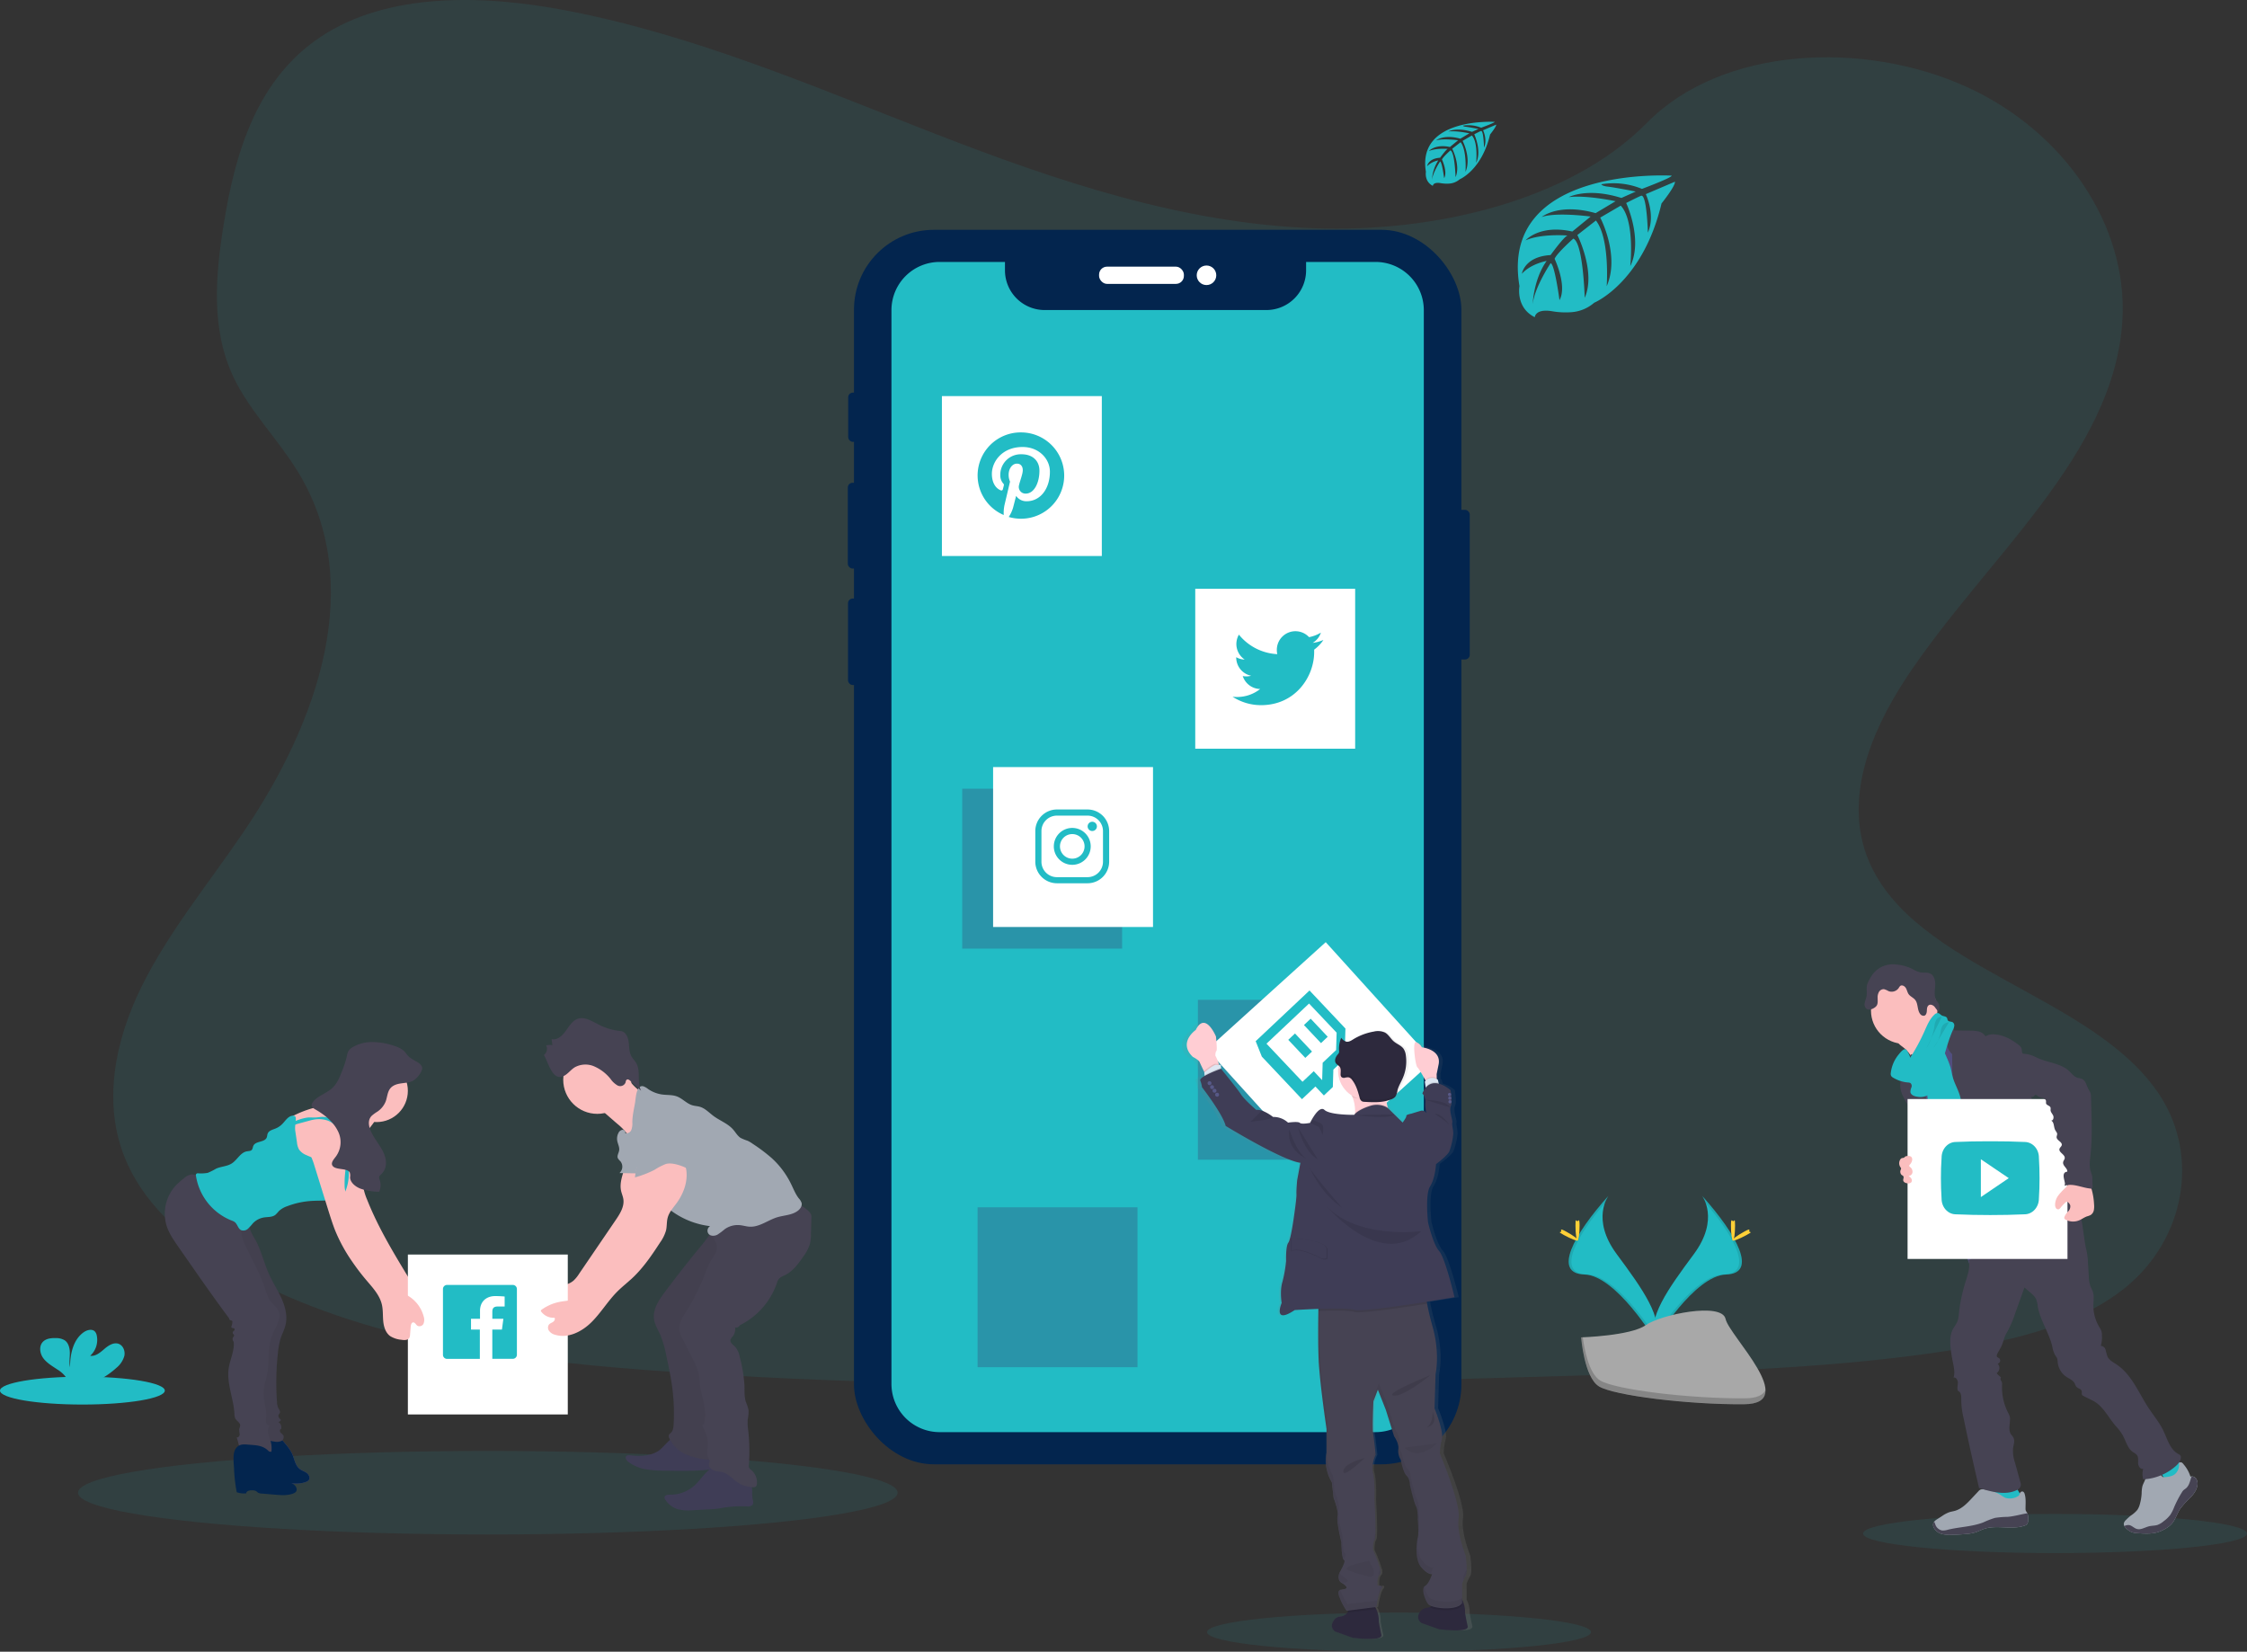 <svg xmlns="http://www.w3.org/2000/svg" xmlns:xlink="http://www.w3.org/1999/xlink" viewBox="0 0 1096.46 805.97"><rect x="0" y="0" width="1096.46" height="805.97" fill="#333333" stroke="none"/><defs><linearGradient id="a" x1="699.37" y1="-43.73" x2="699.37" y2="256.77" gradientTransform="matrix(1, 0, 0, -1, -51.77, 755.98)" gradientUnits="userSpaceOnUse"><stop offset="0" stop-color="gray" stop-opacity="0.25"></stop><stop offset="0.54" stop-color="gray" stop-opacity="0.12"></stop><stop offset="1" stop-color="gray" stop-opacity="0.1"></stop></linearGradient></defs><path d="M641.82,111.4c-64.72-2.25-126.36-23.14-185.22-46S339.44,17.21,276.23,5.1C235.64-2.69,189.17-3.79,156.43,18c-31.5,21-41.68,57.15-47.15,90.72-4.12,25.27-6.54,51.85,4.74,75.5,7.84,16.42,21.74,30.22,31.36,46,33.47,54.72,9.81,122.2-26.45,175.63-17,25.06-36.75,49-49.88,75.66S49.85,538.74,61.34,566c11.38,27,38.51,47.24,67.9,61.5,59.69,28.94,130,37.23,198.61,41.92,151.83,10.39,304.46,5.89,456.69,1.39,56.34-1.67,112.92-3.36,168.34-12.07,30.78-4.84,62.55-12.52,84.89-31,28.37-23.53,35.4-63.38,16.39-92.88-31.88-49.49-120-61.79-142.31-114.9-12.26-29.23.33-61.8,18.16-88.91,38.24-58.17,102.33-109.19,105.7-175.68,2.32-45.66-28.49-91.39-76.13-113C909.65,19.67,840.4,22.52,803.58,60,765.63,98.53,699,113.38,641.82,111.4Z" transform="translate(0 0)" fill="#22bcc5" opacity="0.1" style="isolation:isolate"></path><rect x="708.33" y="248.78" width="8.86" height="73.02" rx="2.29" fill="#03254e"></rect><rect x="413.89" y="191.58" width="4.97" height="24.04" rx="2.29" fill="#03254e"></rect><rect x="413.71" y="235.59" width="5.6" height="41.84" rx="2.29" fill="#03254e"></rect><rect x="413.8" y="292.07" width="5.33" height="42.2" rx="2.29" fill="#03254e"></rect><rect x="416.71" y="112.14" width="296.4" height="602.39" rx="38.99" fill="#03254e"></rect><rect x="536.31" y="130.12" width="41.39" height="8.4" rx="3.87" fill="#fff"></rect><circle cx="588.73" cy="134.33" r="4.77" fill="#fff"></circle><ellipse cx="238.04" cy="728.39" rx="199.97" ry="20.38" fill="#22bcc5" opacity="0.1" style="isolation:isolate"></ellipse><ellipse cx="682.68" cy="796.42" rx="93.68" ry="9.55" fill="#22bcc5" opacity="0.1" style="isolation:isolate"></ellipse><ellipse cx="1002.78" cy="748.3" rx="93.68" ry="9.55" fill="#22bcc5" opacity="0.1" style="isolation:isolate"></ellipse><path d="M671.23,127.82h-33.9v4.09A19.38,19.38,0,0,1,618,151.29H509.77a19.38,19.38,0,0,1-19.38-19.38h0v-4.09H458.55A23.52,23.52,0,0,0,435,151.35h0V675.29a23.52,23.52,0,0,0,23.52,23.54H671.23a23.54,23.54,0,0,0,23.54-23.54V151.36A23.54,23.54,0,0,0,671.23,127.82Z" transform="translate(0 0)" fill="#22bcc5"></path><path d="M815.72,85.71s-84.2-5.08-74.27,53.92c0,0-2,10.43,7.48,15.16,0,0,.15-4.37,8.63-2.89a38.4,38.4,0,0,0,9.15.44,19,19,0,0,0,11.19-4.61h0s23.66-9.78,32.87-48.46c0,0,6.81-8.44,6.54-10.61L803.1,94.73s4.85,10.25,1,18.77c0,0-.46-18.4-3.19-18-.56.08-7.39,3.55-7.39,3.55s8.36,17.85,2,30.83c0,0,2.39-22-4.66-29.54l-10,5.84s9.76,18.44,3.15,33.49c0,0,1.69-23.08-5.25-32.07l-9.06,7.07s9.17,18.17,3.58,30.65c0,0-.74-26.86-5.55-28.89,0,0-7.93,7-9.14,9.86,0,0,6.28,13.2,2.39,20.16,0,0-2.39-17.9-4.35-18,0,0-7.9,11.86-8.72,20,0,0,.34-12.09,6.8-21.12,0,0-7.63,1.31-12.09,6.26,0,0,1.23-8.38,14-9.12,0,0,6.53-9,8.28-9.54,0,0-12.75-1.07-20.48,2.36,0,0,6.8-7.91,22.82-4.31l8.94-7.31s-16.78-2.29-23.9.24c0,0,8.2-7,26.32-1.9l9.74-5.82s-14.31-3.09-22.84-2c0,0,9-4.85,25.69.41l7-3.13s-10.49-2.06-13.56-2.39-3.23-1.17-3.23-1.17a36.36,36.36,0,0,1,19.83,2.26S816,86.64,815.72,85.71Z" transform="translate(0 0)" fill="#22bcc5"></path><path d="M729.36,59.47s-38-2.29-33.56,24.37c0,0-.89,4.71,3.38,6.85,0,0,.07-2,3.9-1.31a17.3,17.3,0,0,0,4.13.2,8.68,8.68,0,0,0,5.06-2.08h0S723,83.08,727.12,65.6c0,0,3.08-3.81,3-4.79l-6.42,2.74s2.19,4.63.46,8.48c0,0-.2-8.31-1.44-8.12-.25,0-3.33,1.61-3.33,1.61s3.77,8.06.92,13.93c0,0,1.08-9.94-2.1-13.35l-4.52,2.64s4.41,8.33,1.42,15.13c0,0,.77-10.43-2.37-14.49l-4.1,3.2s4.15,8.21,1.62,13.85c0,0-.33-12.14-2.5-13.06,0,0-3.59,3.16-4.13,4.46,0,0,2.83,6,1.07,9.11,0,0-1.08-8.09-2-8.13,0,0-3.57,5.36-3.94,9a19.44,19.44,0,0,1,3.07-9.54,10.67,10.67,0,0,0-5.46,2.83s.55-3.79,6.34-4.12c0,0,2.95-4.07,3.74-4.32,0,0-5.76-.48-9.25,1.07,0,0,3.07-3.57,10.31-2l4-3.3s-7.58-1-10.8.11c0,0,3.71-3.16,11.89-.86l4.4-2.63s-6.46-1.39-10.31-.89c0,0,4.06-2.19,11.6.18l3.15-1.41s-4.73-.93-6.12-1.08-1.46-.53-1.46-.53a16.37,16.37,0,0,1,8.89,1S729.47,59.89,729.36,59.47Z" transform="translate(0 0)" fill="#22bcc5"></path><ellipse cx="40.21" cy="678.57" rx="40.21" ry="6.8" fill="#22bcc5"></ellipse><path d="M56.83,667.44a11.61,11.61,0,0,0,3.84-5.78c.49-2.3-.49-5-2.68-5.89-2.46-.95-5.09.76-7.08,2.48s-4.28,3.69-6.89,3.32a10.46,10.46,0,0,0,3.21-9.81,4,4,0,0,0-.9-2c-1.36-1.46-3.84-.83-5.48.32-5.2,3.66-6.65,10.72-6.67,17.08-.53-2.3-.09-4.69-.1-7s-.66-5-2.64-6.22a8,8,0,0,0-4-1c-2.34-.08-4.94.15-6.54,1.86-2,2.12-1.47,5.69.26,8s4.35,3.8,6.76,5.42a14.91,14.91,0,0,1,4.84,4.61,4.26,4.26,0,0,1,.36.82H47.77A40.67,40.67,0,0,0,56.83,667.44Z" transform="translate(0 0)" fill="#22bcc5"></path><path d="M830.57,583.52s8.65,11.32-4,28.4-23.07,31.5-18.85,42.15c0,0,19.08-31.72,34.61-32.17S847.65,602.6,830.57,583.52Z" transform="translate(0 0)" fill="#22bcc5"></path><path d="M830.57,583.52a14.37,14.37,0,0,1,1.77,3.55c15.15,17.8,23.22,34.42,8.65,34.83-13.56.39-29.84,24.65-33.73,30.77a11.46,11.46,0,0,0,.46,1.4s19.08-31.72,34.61-32.17S847.65,602.6,830.57,583.52Z" transform="translate(0 0)" opacity="0.1" style="isolation:isolate"></path><path d="M846.65,598c0,4-.45,7.21-1,7.21s-1-3.23-1-7.21.56-2.1,1.11-2.1S846.65,594,846.65,598Z" transform="translate(0 0)" fill="#ffd037"></path><path d="M852.17,602.7c-3.5,1.9-6.54,3.06-6.81,2.57s2.36-2.42,5.86-4.33,2.11-.51,2.38,0S855.67,600.79,852.17,602.7Z" transform="translate(0 0)" fill="#ffd037"></path><path d="M784.87,583.52s-8.65,11.32,4,28.4,23.07,31.5,18.86,42.15c0,0-19.08-31.72-34.61-32.17S767.79,602.6,784.87,583.52Z" transform="translate(0 0)" fill="#22bcc5"></path><path d="M784.87,583.52a13.87,13.87,0,0,0-1.77,3.55c-15.15,17.8-23.22,34.42-8.66,34.83,13.57.39,29.84,24.65,33.74,30.77a14.31,14.31,0,0,1-.46,1.4s-19.08-31.72-34.61-32.17S767.79,602.6,784.87,583.52Z" transform="translate(0 0)" opacity="0.1" style="isolation:isolate"></path><path d="M768.78,598c0,4,.45,7.21,1,7.21s1-3.23,1-7.21-.56-2.1-1.11-2.1S768.78,594,768.78,598Z" transform="translate(0 0)" fill="#ffd037"></path><path d="M763.23,602.7c3.49,1.9,6.54,3.06,6.8,2.57s-2.35-2.42-5.85-4.33-2.12-.51-2.38,0S759.77,600.79,763.23,602.7Z" transform="translate(0 0)" fill="#ffd037"></path><path d="M771.54,652.59s24.19-.75,31.48-5.94,37.21-11.39,39-3.06,36.35,41.41,9,41.63-63.46-4.26-70.73-8.69S771.54,652.59,771.54,652.59Z" transform="translate(0 0)" fill="#a8a8a8"></path><path d="M851.57,682.32c-27.31.22-63.46-4.26-70.73-8.69-5.55-3.37-7.75-15.48-8.49-21.07h-.81s1.53,19.51,8.81,23.94,43.42,8.91,70.73,8.69c7.88-.07,10.61-2.87,10.46-7C860.44,680.7,857.44,682.27,851.57,682.32Z" transform="translate(0 0)" opacity="0.2" style="isolation:isolate"></path><rect x="584.53" y="487.87" width="78.03" height="78.03" fill="#3a3768" opacity="0.3" style="isolation:isolate"></rect><rect x="469.53" y="384.87" width="78.03" height="78.03" fill="#3a3768" opacity="0.3" style="isolation:isolate"></rect><rect x="477.03" y="589.11" width="78.03" height="78.03" fill="#3a3768" opacity="0.3" style="isolation:isolate"></rect><rect x="459.62" y="193.28" width="78.03" height="78.03" fill="#fff"></rect><rect x="605.14" y="475.83" width="78.03" height="78.03" transform="translate(-178.92 565.28) rotate(-42.14)" fill="#fff"></rect><rect x="583.24" y="287.31" width="78.03" height="78.03" fill="#fff"></rect><rect x="484.6" y="374.31" width="78.03" height="78.03" fill="#fff"></rect><path d="M971.84,732.59c4.54.59,9.25,1,13.6-.46.67-.21,1.44-.67,1.35-1.36a1.61,1.61,0,0,0-.31-.66,42.13,42.13,0,0,1-4.13-7.83.64.64,0,0,0-.25-.35.66.66,0,0,0-.44,0c-2,.52-3.74,1.82-5.74,2.37a8.2,8.2,0,0,1-3.12.24c-.9-.1-2.14-.85-2.95-.76C970.35,726.75,971.49,729.56,971.84,732.59Z" transform="translate(0 0)" fill="#22bcc5"></path><path d="M1057.77,725c3-2,6.1-4.22,7.87-7.39a1.19,1.19,0,0,0,.21-.63,1.3,1.3,0,0,0-.25-.62,25.77,25.77,0,0,0-6.39-6.9,18.59,18.59,0,0,0-3.57,3.29c-.75.79-2.83,2.09-2.85,3.27,0,.71.79,1.48,1.16,2,.5.74,1,1.5,1.43,2.26C1055.61,720.72,1058,724.86,1057.77,725Z" transform="translate(0 0)" fill="#22bcc5"></path><path d="M989.64,741.77a3,3,0,0,1-.54,2,2.63,2.63,0,0,1-1.15.67c-6.36,2.27-13.68-.57-20,1.68-1.31.46-2.54,1.12-3.85,1.56a20.85,20.85,0,0,1-4.77.85c-2.25.22-4.5.35-6.75.41a16.38,16.38,0,0,1-5.08-.44,6.15,6.15,0,0,1-3.9-3.09,3,3,0,0,1-.19-2.2,2.39,2.39,0,0,1,.41-.71,6,6,0,0,1,1.5-1.21l2.34-1.51a15.21,15.21,0,0,1,3.54-1.88c.92-.3,1.91-.43,2.84-.7,3.29-1,5.79-3.57,8.12-6.07l3.18-3.39a3.15,3.15,0,0,1,1.1-.88,3,3,0,0,1,1.36-.14,18.4,18.4,0,0,1,8.67,2.92,12.78,12.78,0,0,0,2.14,1.26,7.64,7.64,0,0,0,6-.75c.82-.43.64-.7,1-1.47s1.18-1.27,1.9-.56a2,2,0,0,1,.45.86c.7,2.27.43,4.7.43,7.07a3.17,3.17,0,0,0,.14,1.1,6.42,6.42,0,0,0,.62,1,2.1,2.1,0,0,1,.13.26A6.86,6.86,0,0,1,989.64,741.77Z" transform="translate(0 0)" fill="#a1a8b2"></path><path d="M989.64,741.77a3,3,0,0,1-.54,2,2.63,2.63,0,0,1-1.15.67c-6.36,2.27-13.68-.57-20,1.68-1.31.46-2.54,1.12-3.85,1.56a20.85,20.85,0,0,1-4.77.85c-2.25.22-4.5.35-6.75.41a16.38,16.38,0,0,1-5.08-.44,6.15,6.15,0,0,1-3.9-3.09,3,3,0,0,1-.19-2.2,2.39,2.39,0,0,1,.41-.71c.38.78.65,1.8.88,2.17a4.45,4.45,0,0,0,3,2.15,7.52,7.52,0,0,0,2.71-.35c5.76-1.43,11.88-1.45,17.4-3.61a41.37,41.37,0,0,1,5.7-2.19,45.41,45.41,0,0,1,6.16-.5c3.25-.26,6.39-1.24,9.6-1.75A7,7,0,0,1,989.64,741.77Z" transform="translate(0 0)" fill="#464353"></path><path d="M1072.29,724.59c-.3,2.41-1.83,4.49-3.51,6.25a40.87,40.87,0,0,0-4.9,5.37c-1.66,2.52-2.39,5.63-4.53,7.76a12.39,12.39,0,0,1-2.72,2,19.1,19.1,0,0,1-3.53,1.62c-3.19,1-6.63.79-10,.55a8.8,8.8,0,0,1-3.16-.62,8.68,8.68,0,0,1-1.34-.81,6.38,6.38,0,0,1-2-2.07,2.09,2.09,0,0,1-.19-1.49,3.36,3.36,0,0,1,1-1.46,22.49,22.49,0,0,1,2.41-2.17,14.25,14.25,0,0,0,3.14-2.76,9.07,9.07,0,0,0,1.21-2.76,24.52,24.52,0,0,0,.88-5.25,16.54,16.54,0,0,1,.37-3.51c.51-1.8,1.85-3.43,1.69-5.3a1.36,1.36,0,0,1,.07-.8,1.27,1.27,0,0,1,.63-.39,11.58,11.58,0,0,1,3.28-.75,3.76,3.76,0,0,1,3,1.19c.47.56.77,1.34,1.46,1.59a2.41,2.41,0,0,0,1,0c1.68-.17,3.47-.38,4.76-1.47a6,6,0,0,0,2-4.37c0-.62-.28-1.27.67-1.4.73-.1,1.3.66,1.67,1.16a16.43,16.43,0,0,1,3.21,5.85,1.58,1.58,0,0,1,.61-.12,2.63,2.63,0,0,1,2.18,1.12A4.34,4.34,0,0,1,1072.29,724.59Z" transform="translate(0 0)" fill="#a1a8b2"></path><path d="M1072.29,724.59c-.3,2.41-1.83,4.49-3.51,6.25a40.87,40.87,0,0,0-4.9,5.37c-1.66,2.52-2.39,5.63-4.53,7.76a12.39,12.39,0,0,1-2.72,2,19.1,19.1,0,0,1-3.53,1.62c-3.19,1-6.63.79-10,.55a8.8,8.8,0,0,1-3.16-.62,8.68,8.68,0,0,1-1.34-.81,6.38,6.38,0,0,1-2-2.07,4.91,4.91,0,0,1,2.06-.49c1.49.08,2.57,1.48,4,1.91,2,.61,4-.82,6.09-1.31,1.34-.31,2.76-.22,4.07-.65a10.13,10.13,0,0,0,3-1.82,15,15,0,0,0,3.21-3.1,19.47,19.47,0,0,0,1.89-3.76,54.3,54.3,0,0,1,3.81-7.29,4.72,4.72,0,0,1,.78-1c.31-.29.7-.5,1-.76,1.37-1,1.94-2.77,2.42-4.41a7.61,7.61,0,0,1,.54-1.47,2.63,2.63,0,0,1,2.18,1.12A4.28,4.28,0,0,1,1072.29,724.59Z" transform="translate(0 0)" fill="#464353"></path><path d="M928.63,511a14.53,14.53,0,0,1,4.08,4.77c1,1.88,6.49,16.48,6.17,18.57,1.8-1.82,8.94-2.12,10.73-3.93.76-.76,4.87-4.56,5.48-5.44s5.19-2.77,5.69-3.67c1.87-3.35-13.26-16-11.33-19.36a.61.61,0,0,0-.09-.92,24.27,24.27,0,0,0-4.38-3,7,7,0,0,1-3.34-4,14.52,14.52,0,0,0-3.87,2.62q-4.15,3.56-8.18,7.28c-1.06,1-3.08,2.27-3.57,3.66S927.62,510.16,928.63,511Z" transform="translate(0 0)" fill="#fbbebe"></path><path d="M953.12,505.59a44.48,44.48,0,0,0-6.48,5.3c-1.88,1.85-3.66,4-4.13,6.61-.19,1-.16,2.06-.32,3.09-.67,4.48-4.56,7.77-6.27,12a20.43,20.43,0,0,0-1.1,4,47,47,0,0,0-.78,7.86c0,2.56,2.46,4.32,3.38,6.71a41.09,41.09,0,0,1,1.63,7.27,88.24,88.24,0,0,0,4.09,13.5c3.38,9.33,14.33,35.13,17.71,44.47,10.35-2.6,37.91-8.57,47.07-14,3.06-1.82-21.2-22.38-17.93-23.8a1.62,1.62,0,0,0,.91-.69,1.56,1.56,0,0,0,0-1c-3.26-14.29-13.49-26-18.12-40-1.61-4.83-4.5-8.95-6.7-13.55-2-4.16-3.05-8.75-5.42-12.7a8.44,8.44,0,0,0-1.73-2.17,10.39,10.39,0,0,0-1.92-1.15C955.7,506.64,954.44,506.25,953.12,505.59Z" transform="translate(0 0)" fill="#514e7f"></path><circle cx="929.18" cy="493.15" r="16.2" fill="#fbbebe"></circle><path d="M945.66,500.76a5.43,5.43,0,0,1,6.09-.87,3,3,0,0,1,1.81,2.92l8,.12a16.79,16.79,0,0,1,3.81.35,5.53,5.53,0,0,1,3.18,2c.1.13.21.28.37.31a.64.64,0,0,0,.37-.13,7,7,0,0,1,4-.72c4.34.28,8.36,2.46,11.76,5.17a3.78,3.78,0,0,1,1.4,1.71c.28.91,0,2.08.66,2.7,0,7.55,2.59,14.58,4.32,21.93.3,1.31,1.56,2.46,2.43,3.49a13.9,13.9,0,0,1,2.6,3.88c1.46,3.81-.56,8.28.87,12.11a19.18,19.18,0,0,0,2.76,4.35,11.2,11.2,0,0,1,2.35,5.62c.06.92-.06,1.84,0,2.77a17.4,17.4,0,0,0,.66,3.64c.58,2.21,1.2,4.42,1.84,6.62,1,3.56,2.4,7.41,5.59,9.31-7.71,1.31-15.83,2.58-23.18-.09a12,12,0,0,1-2.89-1.45c-2.65-1.89-3.93-5.13-5.07-8.18-1.28-3.43-2.58-6.91-2.84-10.56a11.83,11.83,0,0,0-.48-3.45c-.75-2-2.73-3.19-4.55-4.29a22,22,0,0,1-5.47-4.26,8.51,8.51,0,0,1-2.22-6.4c.14-1.13.58-2.22.63-3.36a2.69,2.69,0,0,0-1.56-2.77c-5.61-1.7-8.29-8.34-9.54-14.07a45.24,45.24,0,0,1-.72-9l-.07-5.79a7.67,7.67,0,0,1-2.52-5.54,6.24,6.24,0,0,0,0-1.83,5.05,5.05,0,0,0-1.28-2A16.86,16.86,0,0,1,945.66,500.76Z" transform="translate(0 0)" fill="#464353"></path><path d="M928.4,519.29c-.18,1.81.23,3.66-.18,5.44-.16.68-.43,1.33-.63,2a11.83,11.83,0,0,0,.75,7.62,43.13,43.13,0,0,0,3.89,6.75,9.88,9.88,0,0,1,1.25,2.33,12.07,12.07,0,0,1,.48,2.67,81.32,81.32,0,0,0,1.91,10.74c.76,3.08,1.75,6.19,3.78,8.63a2.66,2.66,0,0,0,1.56,1.06,2.77,2.77,0,0,0,1.33-.28l4.14-1.57a3,3,0,0,0,1-.52,2.51,2.51,0,0,0,.58-1.62c.29-3.34-.71-6.65-1.82-9.81-3.36-9.54-7.82-18.73-10-28.6-.61-2.76-.93-7-2.94-9.15-.83-.9-.55-.52-1.54,0a11.85,11.85,0,0,0-1.45.77A4.74,4.74,0,0,0,928.4,519.29Z" transform="translate(0 0)" fill="#464353"></path><path d="M1007.47,578.66" transform="translate(0 0)" fill="#464353"></path><path d="M940.88,537.39q1.65,8.73,3.37,17.47l16.08-4.22c.13-1.68-.77-3.24-1.39-4.81-1.47-3.68-1.5-7.77-2.69-11.55-.9-2.88-2.46-5.53-3.3-8.43-.49-1.68-.73-3.44-1.21-5.13a39.19,39.19,0,0,0-1.89-4.89,31.45,31.45,0,0,0-3.51-6.51c-2.06.77-4.25,1.66-5.42,3.51a7.5,7.5,0,0,0-1,3.46c-.28,3.62,1,7.25.59,10.83A31.9,31.9,0,0,0,940.88,537.39Z" transform="translate(0 0)" fill="#22bcc5"></path><path d="M960.6,615c.9,3.44-.41,7-1.47,10.42a80.77,80.77,0,0,0-3.28,15.69,13,13,0,0,1-.81,4c-.6,1.1-1.25,2.17-1.95,3.2-1.62,2.86-1.58,6.36-1.23,9.63.23,2.16.58,4.31,1,6.44.53,2.59,1.18,5.31.42,7.84,1.27-.28,2.14,1.36,2.09,2.67s-.51,2.71.11,3.86c1.58.57,1.6,2.74,1.55,4.41a37.05,37.05,0,0,0,1.09,8.64q3.58,17.19,7.6,34.29c5.79,1.8,12.55,3.67,18.07,1.18a3.55,3.55,0,0,0,2.29-2.3,4.1,4.1,0,0,0-.22-1.77l-2.62-9.52a17.55,17.55,0,0,1-.94-7c.26-1.77,1-3.67.16-5.22a15,15,0,0,0-1.1-1.46c-1.38-2-.66-4.69-.54-7.13a5.56,5.56,0,0,0-.12-1.63,9.12,9.12,0,0,0-.77-1.79,27.31,27.31,0,0,1-3-13.6,3.4,3.4,0,0,0-.24-1.78,4.08,4.08,0,0,1-.44-.72,1.92,1.92,0,0,1,.14-1.31,11.43,11.43,0,0,1-2.11-2,3,3,0,0,0,.88-4.15,2.89,2.89,0,0,0-.38-.47,1.54,1.54,0,0,0,.74-2.65c-.34-.24-.78-.34-1-.68-.37-.5-.07-1.21.23-1.75l1.6-2.89c1.19-2.14,1.46-4.79,2.74-6.88a51.91,51.91,0,0,0,4.22-9.63l4.56-12.7,3.1,2.69a9.74,9.74,0,0,1,2.55,2.91,12.26,12.26,0,0,1,.82,3.48c1.14,6.9,5.49,12.88,7.1,19.69a13.2,13.2,0,0,0,1.46,4.4,10.61,10.61,0,0,1,.84,1.26,6.46,6.46,0,0,1,.35,2.09,9.76,9.76,0,0,0,4.11,7c1.52,1,3.45,1.77,4.25,3.43a6.76,6.76,0,0,0,.7,1.46c.74.89,2.34,1,2.66,2.11.17.63-.16,1.37.2,1.92a1.75,1.75,0,0,0,.75.56l4.47,2.24c5,2.49,7.52,8.2,11.21,12.39a25.47,25.47,0,0,1,3.35,4.44c1.59,2.84,2.33,6.41,5,8.24a7.83,7.83,0,0,1,1.94,1.44c.85,1.11.54,2.67.61,4.07s1.15,3.06,2.48,2.64a9.65,9.65,0,0,0,0,5.17,26.09,26.09,0,0,0,15.8-6.4c1.3-1.14,2.56-2.59,2.57-4.31a1.7,1.7,0,0,0-.19-.86,2.35,2.35,0,0,0-1-.76c-4.17-2.26-5.43-7.5-7.52-11.76-1.85-3.75-4.57-7-6.88-10.48-5-7.5-8.34-16.57-15.85-21.53-1.65-1.09-3.57-2.06-4.39-3.86a32.22,32.22,0,0,1-.88-3.2,2.7,2.7,0,0,0-2.35-2,14.3,14.3,0,0,0,.54-5,6.25,6.25,0,0,0-.25-2.15,9.92,9.92,0,0,0-1.1-2.12,20.53,20.53,0,0,1-2.83-11c.06-2,.41-4-.19-5.91-.3-1-.82-1.83-1.19-2.76a17,17,0,0,1-.86-5.15l-.41-6.59a31.73,31.73,0,0,0-.85-6.51c-1.39-5.11-2.72-26.52-7.43-28.93s-12.75,14.06-18,14.39a24.1,24.1,0,0,0-6.88,1.32c-3.51,1.32-6.46,3.78-9.33,6.19l-9.72,8.16A34.86,34.86,0,0,1,960.6,615Z" transform="translate(0 0)" fill="#464353"></path><path d="M914,475.16a12.23,12.23,0,0,1,9.43-4.6,22,22,0,0,1,10.42,2.62,13.13,13.13,0,0,0,3,1.25c1.72.35,3.62-.12,5.17.7,2.06,1.09,2.45,3.87,2.27,6.19s-.61,4.86.62,6.85a17.79,17.79,0,0,1,1.19,1.78,6,6,0,0,1-.11,3.81,30.14,30.14,0,0,1-2-2.51c-.72-.79-2-1.33-2.83-.74s-.88,1.68-.92,2.65-.3,2.14-1.22,2.46a2,2,0,0,1-2-.8c-1.57-1.92-.94-5-2.49-6.92-.89-1.1-2.36-1.63-3.18-2.78-.64-.9-.8-2.07-1.36-3s-1.87-1.69-2.75-1a3.78,3.78,0,0,0-.73,1,4.21,4.21,0,0,1-5,1.5,8.67,8.67,0,0,0-2.17-.93,2.66,2.66,0,0,0-2.47,1.34,5.27,5.27,0,0,0-.65,2.86c0,1.35.24,2.83-.54,3.93a4.13,4.13,0,0,1-1.16,1c-1.15.73-2.72,1.22-3.8.39a2.85,2.85,0,0,1-.85-2.66,23.08,23.08,0,0,1,.81-2.81c.6-2.12-.18-4.51.48-6.51A20.54,20.54,0,0,1,914,475.16Z" transform="translate(0 0)" fill="#464353"></path><path d="M922.65,523.49a2.54,2.54,0,0,0,.15,1.49,2.42,2.42,0,0,0,.81.78,16.74,16.74,0,0,0,7.64,2.47,2.33,2.33,0,0,1,1,.27,1.89,1.89,0,0,1,.45,2.13,5.66,5.66,0,0,0-.48,2.26c.2,1.43,1.89,2.08,3.33,2.26a7.74,7.74,0,0,0,5.79-1.12,8.9,8.9,0,0,0,2.39-3.59c3.93-9,5.31-19,9.29-28a5.61,5.61,0,0,0,.6-1.87,1.87,1.87,0,0,0-.74-1.73c-.74-.46-1.89-.2-2.39-.91-.25-.37-.22-.86-.44-1.24-.46-.82-1.66-.72-2.49-1.16-.64-.35-1.09-1-1.8-1.19a2.3,2.3,0,0,0-1.88.81c-2.33,2.18-3.56,5.27-4.86,8.19a96.37,96.37,0,0,1-7,12.91c.31-.48-1.48-4.13-2.18-4.27-1.22-.25-2.8,1.9-3.46,2.71A17.12,17.12,0,0,0,922.65,523.49Z" transform="translate(0 0)" fill="#22bcc5"></path><rect x="930.83" y="536.29" width="78.03" height="78.03" fill="#fff"></rect><path d="M1008.23,579.27a31.56,31.56,0,0,0-3.7,3.88,7.71,7.71,0,0,0-1.7,5,2.57,2.57,0,0,0,.48,1.46,1.24,1.24,0,0,0,1.39.43,2.09,2.09,0,0,0,.68-.61,32,32,0,0,1,2.3-2.5c.3-.29.68-.6,1.08-.49a1.14,1.14,0,0,1,.47.31,3.22,3.22,0,0,1,1,1.51,3.56,3.56,0,0,1-1.06,2.91,7.58,7.58,0,0,0-1.79,2.65,1.14,1.14,0,0,0,0,.85,1.39,1.39,0,0,0,.53.46,7.72,7.72,0,0,0,6.47.42c1.39-.55,2.59-1.51,4-2a9.43,9.43,0,0,0,1.77-.66,3.64,3.64,0,0,0,1.57-2.34,10,10,0,0,0,.11-2.89,33,33,0,0,0-2.41-10.9,1.22,1.22,0,0,0-.39-.58,1.4,1.4,0,0,0-.66-.19c-1.75-.18-4.63-1.08-6.32-.43a4.42,4.42,0,0,0-1.49,1.33C1010.17,577.24,1008.23,578.81,1008.23,579.27Z" transform="translate(0 0)" fill="#fbbebe"></path><path d="M1007.63,577.72c0-1.68-2.08-5.71,1.21-6,0-1.78-2.53-2.9-2.07-4.78.16-.64.67-1.15.75-1.79.21-1.83-3.09-2.82-2.55-4.58.2-.67.93-1.08,1.09-1.76.37-1.58-2.46-2.29-2.51-3.91,0-.55.3-1.07.28-1.61s-.6-1.21-.93-1.8c-.85-1.53-.44-3.9-2-4.68,1,.08,1.39-1.45,1-2.39s-1.3-1.75-1.3-2.79a4.43,4.43,0,0,0,0-1.15c-.29-1-1.93-1.07-2.2-2.07a10.65,10.65,0,0,1,0-1.13c-.1-.78-.9-1.26-1.65-1.49a6.65,6.65,0,0,1-2.2-.78c-.48-.37-1-1-1.55-.65-.19.11-.29.33-.44.5-.61.71-1.78.4-2.56-.13-2.29-1.55-3.42-4.34-3.92-7.06s-.47-5.53-1.07-8.23a18.81,18.81,0,0,0-.73-2.46,13.16,13.16,0,0,1-1.16-2.46c-.12-1.57,3.14-.5,4.38-.34a19.6,19.6,0,0,1,3.56.67,39.09,39.09,0,0,1,3.63,1.59c5,2.19,10.92,2.46,14.9,6.13,1.31,1.21,2.41,2.79,4.1,3.33a22.18,22.18,0,0,1,2.3.6c1.89.89,2.18,3.39,3.21,5.2a11.11,11.11,0,0,1,.85,1.5,5.69,5.69,0,0,1,.27,1.92l.14,4.75c.23,8,.47,15.93-.38,23.84-.28,2.6-.67,5.29.09,7.8.2.68.49,1.33.66,2A13.62,13.62,0,0,1,1021,576l.11,3.07a.74.74,0,0,1-1,.91c-4.29-.38-8.61-2.8-12.66-1.34" transform="translate(0 0)" fill="#464353"></path><path d="M927.89,565.19a1.32,1.32,0,0,0-.48.4,3.42,3.42,0,0,0,0,4.06,1.47,1.47,0,0,1,.24.4,1.15,1.15,0,0,1-.12.68,2.25,2.25,0,0,0,.31,2.52c.31.26.73.39.93.73.35.58-.14,1.32-.06,2,.1.89,1.15,1.33,2,1.44a2.11,2.11,0,0,0,1.95-.52,1.62,1.62,0,0,0,0-1.77,4.88,4.88,0,0,0-1.32-1.32,2,2,0,0,0,1.89-1.83,2.85,2.85,0,0,0-1.14-2.49c-.18-.15-.4-.3-.45-.54s.19-.57.41-.8c1-1,1.77-3.45-.11-4a4.5,4.5,0,0,0-2,.09c-.48.15-.48.44-.85.64S928.31,565,927.89,565.19Z" transform="translate(0 0)" fill="#fbbebe"></path><path d="M947.54,496.12A3.29,3.29,0,0,0,945,497.4a7.33,7.33,0,0,0-1.06,3.4,29.74,29.74,0,0,1-4,10.86" transform="translate(0 0)" opacity="0.1" style="isolation:isolate"></path><path d="M951,498.86a3.89,3.89,0,0,0-3.32,2,11,11,0,0,0-.84,3.39,18.44,18.44,0,0,1-3.33,7.11" transform="translate(0 0)" opacity="0.1" style="isolation:isolate"></path><path d="M305.89,562.57c.58,6.32-4.19,12.44-2.8,18.62.3,1.32.87,2.57,1.08,3.9.57,3.67-1.62,7.15-3.71,10.22l-17.94,26.34a17.07,17.07,0,0,1-2.57,3.17c-3.44,3-8.58,2.73-13.09,3.64a22.45,22.45,0,0,0-8.76,3.88.57.57,0,0,0-.12.79,7.55,7.55,0,0,0,6.52,3.06c.47.62,0,1.53-.65,2-1,.67-2.29.84-2.48,2.48a2.68,2.68,0,0,0,.33,1.64,5.06,5.06,0,0,0,3.14,2.18c6.21,1.9,12.93-1.43,17.57-6s8-10.27,12.56-14.9c2.53-2.55,5.4-4.75,8-7.23,5.2-4.94,9.23-11,13.13-17a18.87,18.87,0,0,0,2.84-5.78c.48-2.06.26-4.23.82-6.27.72-2.66,2.68-4.79,4.3-7,3.19-4.38,5.31-9.75,4.89-15.15s-3.76-10.74-8.86-12.57a7.93,7.93,0,0,0-5-.31c-2.09.65-3.63,2.38-5.06,4l-3.4,3.94a9.17,9.17,0,0,0-2,3,3.15,3.15,0,0,0,.7,3.35" transform="translate(0 0)" fill="#fbbebe"></path><path d="M169.23,589.42c1,3.16,2,6.32,3.21,9.4A79.75,79.75,0,0,0,180.75,614a109.07,109.07,0,0,0,6.87,9c3.06,3.61,6.48,7.24,7.56,11.85.63,2.66.42,5.45.68,8.17s1.15,5.61,3.35,7.24a12.45,12.45,0,0,0,5.52,1.82c1.38.22,3.11.29,3.83-.91a3.47,3.47,0,0,0,.38-1.58l.34-4c.07-.86.37-2,1.23-2s1.3,1.11,2,1.62a2.17,2.17,0,0,0,2.94-.88l.06-.12a5,5,0,0,0,.08-3.5,16.62,16.62,0,0,0-8.53-10.57A25.3,25.3,0,0,1,202.9,628a14.05,14.05,0,0,1-3.27-4.12c-7.56-12.45-15.16-25-20.5-38.51a28.55,28.55,0,0,1-2.11-7.59,48.6,48.6,0,0,1,.33-8A45.79,45.79,0,0,0,176,555.45a11.09,11.09,0,0,0-1.37-3.47c-2.19-3.34-7.36-3.83-10.62-1.53a10.91,10.91,0,0,0-4.22,7.72c-.24,2.69,1.32,5.5,2.11,8Q165.61,577.79,169.23,589.42Z" transform="translate(0 0)" fill="#fbbebe"></path><path d="M321,708.16c-3.92,2.39-8.8,2.53-13.36,2-.73-.09-1.6-.15-2.07.42-.68.82.12,2,.95,2.7a19.89,19.89,0,0,0,9.18,3.77,61.58,61.58,0,0,0,9,.6c8.19.14,16.42.27,24.53-.91a3.15,3.15,0,0,0,1.34-.39,2.56,2.56,0,0,0,1-1.54,6.13,6.13,0,0,0-2.14-5.84,18,18,0,0,0-5.72-3.07l-7.12-2.77c-1.67-.65-4.36-2.38-6.17-2.24C327,701.11,323.81,706.5,321,708.16Z" transform="translate(0 0)" fill="#3f3d56"></path><path d="M338.87,724.89a17.49,17.49,0,0,1-11.95,4.46c-1.12,0-2.68.21-2.68,1.33a1.82,1.82,0,0,0,.32.93,11,11,0,0,0,6.18,4.84,22,22,0,0,0,7.46.47l7.3-.38c1.38-.07,2.77-.14,4.14-.31s2.86-.45,4.29-.67a57.26,57.26,0,0,1,10.63-.5,3.12,3.12,0,0,0,2.62-.7c.65-.82.27-2,.06-3-.44-2.11,0-4.33-.41-6.46-.7-3.72-3.9-6.58-7.45-7.93-3.28-1.25-9.1-2.68-12.21-.6C343.83,718.58,341.82,722.22,338.87,724.89Z" transform="translate(0 0)" fill="#3f3d56"></path><path d="M324.45,630.43c-3,4-6,8.51-5.3,13.39.4,2.63,1.87,4.95,3,7.39a52.22,52.22,0,0,1,3,10.38c1.11,5.17,2.22,10.35,2.91,15.59a97.36,97.36,0,0,1,.65,17.9c-.09,1.44-.25,3-1.25,4-.4.4-.92.73-1.09,1.27a2.13,2.13,0,0,0,.23,1.5,16.59,16.59,0,0,0,8.9,8.19,34,34,0,0,0,12.1,2.26,3.43,3.43,0,0,0,1.62-.21,3.1,3.1,0,0,0,1.25-1.43c3-5.7,1.33-12.58,1.38-19,0-5.37,1.3-10.69,1.07-16.06-.19-4.3-1.34-8.5-1.76-12.79-.69-7,.6-14.1,1.89-21,1-5.32,2-10.65,3.25-15.92a30.49,30.49,0,0,1,3.44-9.24c1.4-2.21,3.3-4.06,4.9-6.14a27.85,27.85,0,0,0,5.48-20.37c-.1-.72-10.3,2.58-11.18,3a34.65,34.65,0,0,0-10,6.41c-2.36,2.24-4.21,5.24-6.28,7.76Q338.23,612.58,334,618,329.15,624.16,324.45,630.43Z" transform="translate(0 0)" fill="#464353"></path><path d="M324.45,630.43c-3,4-6,8.51-5.3,13.39.4,2.63,1.87,4.95,3,7.39a52.22,52.22,0,0,1,3,10.38c1.11,5.17,2.22,10.35,2.91,15.59a97.36,97.36,0,0,1,.65,17.9c-.09,1.44-.25,3-1.25,4-.4.4-.92.73-1.09,1.27a2.13,2.13,0,0,0,.23,1.5,16.59,16.59,0,0,0,8.9,8.19,34,34,0,0,0,12.1,2.26,3.43,3.43,0,0,0,1.62-.21,3.1,3.1,0,0,0,1.25-1.43c3-5.7,1.33-12.58,1.38-19,0-5.37,1.3-10.69,1.07-16.06-.19-4.3-1.34-8.5-1.76-12.79-.69-7,.6-14.1,1.89-21,1-5.32,2-10.65,3.25-15.92a30.49,30.49,0,0,1,3.44-9.24c1.4-2.21,3.3-4.06,4.9-6.14a27.85,27.85,0,0,0,5.48-20.37c-.1-.72-10.3,2.58-11.18,3a34.65,34.65,0,0,0-10,6.41c-2.36,2.24-4.21,5.24-6.28,7.76Q338.23,612.58,334,618,329.15,624.16,324.45,630.43Z" transform="translate(0 0)" opacity="0.05" style="isolation:isolate"></path><path d="M346.11,600.05c.64,3.06,3.61,5.4,3.69,8.53.07,2.5-1.71,4.6-3,6.75a45.15,45.15,0,0,0-3.06,6.94,105.68,105.68,0,0,1-9,17.87c-1.71,2.72-3.63,5.67-3.23,8.86a13.06,13.06,0,0,0,1.55,4.23l5.14,10.21a28.91,28.91,0,0,1,2.62,6.45c.45,1.94.49,4,.75,5.92.81,6.26,3.74,12.56,2,18.63-.15.52-.7,1.15-1.11.79,1.7,3.17,3.07,6.37,2.93,10-.06,1.89-.64,3.85.06,5.61a6.06,6.06,0,0,1,.78,2.14c0,.51-.24,1-.29,1.51-.14,1.44,1.18,2.65,2.56,3.11s2.88.43,4.27.84c2.68.8,4.58,3.1,6.88,4.7a14.48,14.48,0,0,0,7.89,2.57,2,2,0,0,0,1.16-.23,1.91,1.91,0,0,0,.65-1.41,7.84,7.84,0,0,0-2.83-6.81,3.1,3.1,0,0,1-1-1.1,2.7,2.7,0,0,1-.1-1.23,91.22,91.22,0,0,0-.3-16.85,26,26,0,0,1-.26-5.36,21.64,21.64,0,0,0,.43-4.47,23.09,23.09,0,0,0-1.37-4.27c-.79-2.55-.57-5.29-.65-8A70.51,70.51,0,0,0,361,662.29a10.38,10.38,0,0,0-2.13-4.94c-1.07-1.12-2.8-2.18-2.39-3.67a4.32,4.32,0,0,1,1-1.46,5.85,5.85,0,0,0,1.23-4.47,2,2,0,0,0,2.3-1.08,36,36,0,0,0,18.08-20.56,6.81,6.81,0,0,1,.81-1.83c.77-1.08,2.12-1.55,3.31-2.15,3.74-1.88,6.32-5.41,8.69-8.86a20.59,20.59,0,0,0,3.36-6.43,21.24,21.24,0,0,0,.46-4.64l.21-8a4.61,4.61,0,0,0-.15-1.57,4,4,0,0,0-.87-1.28,15.5,15.5,0,0,0-8.54-4.6c-2.19-.39-4.43-.32-6.65-.5-4.3-.36-8.55-1.69-12.86-1.38-6.76.5-12.78,5.19-16,11.17C349.69,598.18,348.51,600,346.11,600.05Z" transform="translate(0 0)" fill="#464353"></path><path d="M121.72,722.52a10.89,10.89,0,0,0,4.6.55c.11-1.27,1.82-1.55,3.09-1.49a3.59,3.59,0,0,1,1.82.4c.32.2.56.5.87.71a3.76,3.76,0,0,0,1.8.46l6.62.56c2.95.25,6,.48,8.78-.58a2.83,2.83,0,0,0,1.41-.94c.75-1.07,0-2.61-1-3.39s-2.37-1.14-3.41-1.94c-2.3-1.75-2.61-5-3.83-7.64a21.91,21.91,0,0,0-3.16-4.59,17.24,17.24,0,0,0-3.13-3.2c-2.65-1.92-5.71-1.88-8.82-2.15-2.2-.2-4.27-.33-5.85,1.62-2,2.42-1.17,7.3-1.05,10.19A73.08,73.08,0,0,0,121.72,722.52Z" transform="translate(0 0)" fill="#514e7f"></path><path d="M121.72,722.52a10.89,10.89,0,0,0,4.6.55c.11-1.27,1.82-1.55,3.09-1.49a3.59,3.59,0,0,1,1.82.4c.32.2.56.5.87.71a3.76,3.76,0,0,0,1.8.46l6.62.56c2.95.25,6,.48,8.78-.58a2.83,2.83,0,0,0,1.41-.94c.75-1.07,0-2.61-1-3.39s-2.37-1.14-3.41-1.94c-2.3-1.75-2.61-5-3.83-7.64a21.91,21.91,0,0,0-3.16-4.59,17.24,17.24,0,0,0-3.13-3.2c-2.65-1.92-5.71-1.88-8.82-2.15-2.2-.2-4.27-.33-5.85,1.62-2,2.42-1.17,7.3-1.05,10.19A73.08,73.08,0,0,0,121.72,722.52Z" transform="translate(0 0)" fill="#03254e"></path><path d="M124.4,593.84c-2,.65-2.9,3.17-2.53,5.27s1.63,3.9,2.67,5.75c2.94,5.27,4.22,11.3,6.69,16.8,1.85,4.11,4.35,7.91,6.18,12s3,8.77,1.85,13.14c-.54,2.13-1.58,4.09-2.28,6.17a35.47,35.47,0,0,0-1.34,7,132.66,132.66,0,0,0-.48,24.16,7.41,7.41,0,0,0,.61,2.86c.41.8,1.13,1.64.78,2.47-.14.33-.44.57-.59.9-.42.92.43,1.88,1.2,2.53a2.08,2.08,0,0,1-1.3,1,3.07,3.07,0,0,1,1.31,3.42c-.69.1-.73,1.15-.29,1.7s1.11.9,1.42,1.52a2.13,2.13,0,0,1-1.17,2.68,5.44,5.44,0,0,1-3.19.24,34.84,34.84,0,0,1-5.34-1.17,4.7,4.7,0,0,1-1.64-.75,4.86,4.86,0,0,1-1.47-3.24,58.63,58.63,0,0,1-.37-10c.29-16.16,0-32.34-.7-48.49-.29-6.5-2.24-12.84-4.76-18.84a98,98,0,0,0-4.64-9c-3.62-6.66-6.84-14-6-21.55.09-.81.39-1.79,1.19-1.92a1.73,1.73,0,0,1,.92.15,43.23,43.23,0,0,1,4.85,2.68A18.39,18.39,0,0,0,124.4,593.84Z" transform="translate(0 0)" fill="#464353"></path><path d="M124.4,593.84c-2,.65-2.9,3.17-2.53,5.27s1.63,3.9,2.67,5.75c2.94,5.27,4.22,11.3,6.69,16.8,1.85,4.11,4.35,7.91,6.18,12s3,8.77,1.85,13.14c-.54,2.13-1.58,4.09-2.28,6.17a35.47,35.47,0,0,0-1.34,7,132.66,132.66,0,0,0-.48,24.16,7.41,7.41,0,0,0,.61,2.86c.41.8,1.13,1.64.78,2.47-.14.33-.44.57-.59.9-.42.92.43,1.88,1.2,2.53a2.08,2.08,0,0,1-1.3,1,3.07,3.07,0,0,1,1.31,3.42c-.69.1-.73,1.15-.29,1.7s1.11.9,1.42,1.52a2.13,2.13,0,0,1-1.17,2.68,5.44,5.44,0,0,1-3.19.24,34.84,34.84,0,0,1-5.34-1.17,4.7,4.7,0,0,1-1.64-.75,4.86,4.86,0,0,1-1.47-3.24,58.63,58.63,0,0,1-.37-10c.29-16.16,0-32.34-.7-48.49-.29-6.5-2.24-12.84-4.76-18.84a98,98,0,0,0-4.64-9c-3.62-6.66-6.84-14-6-21.55.09-.81.39-1.79,1.19-1.92a1.73,1.73,0,0,1,.92.15,43.23,43.23,0,0,1,4.85,2.68A18.39,18.39,0,0,0,124.4,593.84Z" transform="translate(0 0)" opacity="0.05" style="isolation:isolate"></path><path d="M97.08,574.19a7.12,7.12,0,0,0-3.52-1.11,7.15,7.15,0,0,0-3.83,1.9,40.17,40.17,0,0,0-3.8,3.34,20.33,20.33,0,0,0-4.54,20.11c1.21,3.59,3.4,6.76,5.56,9.86l4.4,6.32c6.71,9.64,13.43,19.28,20.46,28.69a1.08,1.08,0,0,0,.76,1c.26.07.57.06.73.27a.8.8,0,0,1,.09.43,6.51,6.51,0,0,1-.39,2,1,1,0,0,0-.08.69c.22.53,1.19.23,1.49.73a.79.79,0,0,1-.32,1,1.16,1.16,0,0,0-.55,1c0,.41.72.79.69,1.29,0,.28-.24.49-.41.71a1.82,1.82,0,0,0,.22,2.31c.46,4.6-2,8.95-2.53,13.55-.79,7.23,2.48,14.29,2.88,21.55a5.7,5.7,0,0,0,.45,2.38c.68,1.25,2.42,2,2.36,3.43a12.67,12.67,0,0,1-.49,1.73,13.62,13.62,0,0,0,.26,2.47c0,.83-.7,1.82-1.47,1.5q.87,2.88,1.54,5.81l15.4,1.27a13.81,13.81,0,0,0-.14-4.16c-.32-1.48-1-2.87-1.34-4.35a5.11,5.11,0,0,1,.61-4.35,1.71,1.71,0,0,1-1.7-1.4,6.85,6.85,0,0,1,0-2.39c.41-4-1.28-8-1.23-12,.05-3.18,1.16-6.23,1.73-9.35,1.2-6.68-.05-13.93,2.92-20,1.8-3.68,4.29-7.76,2.27-11.32-1-1.76-2.75-3-3.89-4.62a18.92,18.92,0,0,1-2.09-5c-2.38-7.36-6.21-14.15-9.58-21.12a22.48,22.48,0,0,1-2.06-5.55,28.3,28.3,0,0,1-.25-5.12,78.48,78.48,0,0,0-.57-9.2,6.71,6.71,0,0,0-3.52-6C108.55,579.05,102.53,577.06,97.08,574.19Z" transform="translate(0 0)" fill="#464353"></path><path d="M115.53,728.16a10.89,10.89,0,0,0,4.6.55c.12-1.27,1.82-1.55,3.09-1.49a3.5,3.5,0,0,1,1.77.41c.32.2.56.5.88.71a3.76,3.76,0,0,0,1.8.46l6.61.56c2.95.25,6,.48,8.79-.58a2.86,2.86,0,0,0,1.4-.94c.75-1.07,0-2.61-1-3.39s-2.37-1.14-3.42-1.94c-2.29-1.75-2.61-5-3.83-7.64a21.91,21.91,0,0,0-3.16-4.59,17.51,17.51,0,0,0-3.12-3.2c-2.66-1.92-5.71-1.88-8.82-2.15-2.21-.2-4.28-.33-5.85,1.62-2,2.42-1.18,7.3-1.06,10.19A74.4,74.4,0,0,0,115.53,728.16Z" transform="translate(0 0)" fill="#03254e"></path><rect x="199.03" y="612.17" width="78.03" height="78.03" fill="#fff"></rect><circle cx="183.77" cy="532.28" r="15.25" fill="#fbbebe"></circle><path d="M169.39,536.8c-2.19,1.89-5.32,2-8.19,2.32a51.26,51.26,0,0,0-17.62,5.1,6.34,6.34,0,0,0-2,1.4,5.85,5.85,0,0,0-1,2.18,14.4,14.4,0,0,0-.58,5.3,15.33,15.33,0,0,0,1.47,5,26.92,26.92,0,0,0,9.46,10.78,6.79,6.79,0,0,0,2.3,1.1c2,.42,4-.75,5.92-1.27a9.7,9.7,0,0,1,5.47.18c1.66.55,3.41,1.56,5,.89a5.19,5.19,0,0,0,2.28-2.59,87.89,87.89,0,0,0,4.16-9.11,34.52,34.52,0,0,1,1.51-3.54c1.77-3.37,4.83-6,6.35-9.46a2.1,2.1,0,0,0,.14-1.78,2.44,2.44,0,0,0-1.12-.86,26.85,26.85,0,0,1-6.09-4.78c-1-1-2.85-3.56-4.29-3.79S170.49,535.86,169.39,536.8Z" transform="translate(0 0)" fill="#fbbebe"></path><path d="M169.75,567.79c-1.77.85-3.85.47-5.77.07-4.94-1-9.93-2.08-14.5-4.22a7.75,7.75,0,0,1-3.56-2.73,8.72,8.72,0,0,1-1-3.42l-.84-5.67c-.29-2,.22-3.82.26-5.82a1.7,1.7,0,0,0-.33-1.27,1.39,1.39,0,0,0-1-.31c-2.29,0-3.67,2.43-5.28,4.06a9.65,9.65,0,0,1-3.24,2.18c-1.47.6-3.28,1-3.87,2.49-.25.61-.22,1.31-.47,1.92-1,2.44-5.4,1.63-6.51,4-.32.68-.3,1.54-.83,2.08s-1.5.52-2.3.66c-3.18.52-4.73,4.2-7.45,5.93-2.29,1.46-5.24,1.43-7.7,2.57a28.71,28.71,0,0,1-4,2,19,19,0,0,1-4.64.23.94.94,0,0,0-1.08,1.3A28.07,28.07,0,0,0,113,595.57a6.3,6.3,0,0,1,1.48.71c1.39,1,1.63,3.27,3.2,4a3.3,3.3,0,0,0,3.34-.72,28.92,28.92,0,0,0,2.41-2.66,9.54,9.54,0,0,1,5.37-2.82c1.89-.3,4-.08,5.53-1.24a17,17,0,0,0,1.74-1.86,11,11,0,0,1,4-2.36,40,40,0,0,1,12.5-2.64c4-.23,8.15.14,11.94-1.17a7,7,0,0,0,2.66-1.5,7.92,7.92,0,0,0,1.78-3.09A23.57,23.57,0,0,0,169.75,567.79Z" transform="translate(0 0)" fill="#22bcc5"></path><path d="M150.09,545.32c1.13-.1,2.26,0,3.39,0,1.33,0,2.64-.32,4-.33a9.86,9.86,0,0,1,9.3,7.08,1.79,1.79,0,0,1,.06,1,.71.71,0,0,1-.77.52,16.9,16.9,0,0,0-1.71-3.43,9.7,9.7,0,0,0-5.12-3.56,13.3,13.3,0,0,0-6.3-.23c-.86.16-1.71.39-2.56.63l-4.15,1.12c-.75.2-1.5.41-2.23.68-.56.2-1.53,1-2.08,1-.75,0-.14-.65.19-1.09a5.32,5.32,0,0,1,2.66-1.93A22.81,22.81,0,0,1,150.09,545.32Z" transform="translate(0 0)" fill="#22bcc5"></path><path d="M160.37,591.13c1,3.16,2,6.32,3.21,9.4a79.24,79.24,0,0,0,8.32,15.16,109.07,109.07,0,0,0,6.87,9c3.06,3.61,6.48,7.24,7.56,11.85.63,2.66.42,5.45.68,8.17s1.15,5.61,3.35,7.24a12.45,12.45,0,0,0,5.52,1.82c1.38.22,3.11.29,3.83-.91a3.47,3.47,0,0,0,.38-1.58l.33-4c.08-.86.38-2,1.24-2s1.3,1.11,2,1.62a2.17,2.17,0,0,0,2.94-.88l.06-.12a5.08,5.08,0,0,0,.08-3.5,16.61,16.61,0,0,0-8.51-10.58,25.3,25.3,0,0,1-4.16-2.17,13.92,13.92,0,0,1-3.27-4.12c-7.57-12.45-15.17-25-20.5-38.51a28.55,28.55,0,0,1-2.11-7.59,48.6,48.6,0,0,1,.33-8,45.92,45.92,0,0,0-1.29-14.3,11.18,11.18,0,0,0-1.37-3.47c-2.19-3.34-7.36-3.83-10.62-1.53a10.91,10.91,0,0,0-4.22,7.72c-.24,2.69,1.32,5.5,2.11,8Q156.75,579.51,160.37,591.13Z" transform="translate(0 0)" fill="#fbbebe"></path><path d="M206,521.5c.12-1.27-1-2.42-2.31-3.23a33.42,33.42,0,0,1-3.92-2.4c-1.16-1-1.79-2.31-2.95-3.31a13,13,0,0,0-4.4-2.19,33.35,33.35,0,0,0-10.52-1.89,18.57,18.57,0,0,0-10.07,2.66,5.89,5.89,0,0,0-1.71,1.59,6.86,6.86,0,0,0-.83,2.53,49.92,49.92,0,0,1-2.63,8c-1.13,2.88-2.34,5.86-5,8.08-2.85,2.38-7.22,3.75-9.1,6.62a2.13,2.13,0,0,0-.41,1.85c.27.72,1.14,1.21,1.93,1.67,4.63,2.66,8.62,6.1,10.68,10.22a11.85,11.85,0,0,1-.94,12.75c-1.07,1.4-2.55,3.06-1.5,4.47,1.59,2.14,7.08.92,8.34,3.18a4.54,4.54,0,0,1,.17,2.34c0,2.37,2.29,4.49,5.07,5.58a28.31,28.31,0,0,0,9.12,1.5,7.88,7.88,0,0,0,.23-5.9,2.3,2.3,0,0,1-.23-1.34,3.25,3.25,0,0,1,1-1.29c3.35-3.16,2.64-7.81.63-11.56s-5.13-7.19-6.29-11.14c-.58-2-.59-4.17,1-5.8a19.74,19.74,0,0,1,2.87-2.1,10.91,10.91,0,0,0,4-5c.93-2.6.79-5.73,3.53-7.45s6.29-1.16,9.18-2.27C203.23,526.74,205.78,523.35,206,521.5Z" transform="translate(0 0)" fill="#464353"></path><circle cx="291.47" cy="526.89" r="16.63" fill="#fbbebe"></circle><path d="M306.44,526.19a21.56,21.56,0,0,0,13.8,9.65L319,540.38c-2.16,7.82-4.6,16.1-10.64,21.52a10.05,10.05,0,0,0-1.69-7.78,29.76,29.76,0,0,0-5.64-5.9l-9.57-8.33a2.63,2.63,0,0,1-.72-.8,2.49,2.49,0,0,1,0-1.82c1.22-3.8,4.7-6.17,7.52-8.73a27,27,0,0,0,3.79-4.41C304,521.43,305.23,524.16,306.44,526.19Z" transform="translate(0 0)" fill="#fbbebe"></path><path d="M308.56,547.7a9,9,0,0,1-.49,3.67,2.58,2.58,0,0,1-3,1.54c.35-.79-.57-1.69-1.43-1.59a2.67,2.67,0,0,0-1.9,1.61,6,6,0,0,0-.55,3.72c.27,1.58,1.18,3.09.94,4.67-.19,1.31-1.16,2.62-.64,3.85a6.07,6.07,0,0,0,1.24,1.48,4.2,4.2,0,0,1-.45,5.76l13,.25c-.48,2.17.5,4.39,1.61,6.31a39.71,39.71,0,0,0,29.62,19.34,2.58,2.58,0,0,0-.92,3.53,3.08,3.08,0,0,0,.3.41c1.06,1,2.84.92,4.16.24a31.89,31.89,0,0,0,3.57-2.67,10.92,10.92,0,0,1,7.32-2c1.63.15,3.2.67,4.83.76,4.8.26,8.93-3.2,13.52-4.61,3.37-1,7.18-1,10-3.14,1.22-.9,2.22-2.38,1.86-3.86a6.31,6.31,0,0,0-1.4-2.26c-1.63-2.11-2.58-4.64-3.75-7a41.79,41.79,0,0,0-9.37-12.54,81.53,81.53,0,0,0-9.28-7,15.29,15.29,0,0,0-2.52-1.51,25,25,0,0,1-3.44-1.4c-1.53-1-2.4-2.65-3.57-4-2.57-3-6.52-4.37-9.69-6.73-2.12-1.58-4-3.66-6.53-4.43-1.23-.37-2.55-.4-3.78-.77-2.8-.85-4.84-3.34-7.59-4.34-2.17-.8-4.57-.59-6.87-.88a16,16,0,0,1-7.06-2.67,8.44,8.44,0,0,0-2.28-1.34c-3.47-1-3.75,5.42-4.08,7.66C309.42,541,308.56,544.33,308.56,547.7Z" transform="translate(0 0)" fill="#a1a8b2"></path><path d="M312,569.41c.58,6.31-4.19,12.43-2.8,18.62.3,1.32.86,2.57,1.07,3.9.58,3.67-1.61,7.14-3.7,10.21l-18,26.34a16,16,0,0,1-2.56,3.17c-3.44,3.05-8.58,2.73-13.09,3.65a22.49,22.49,0,0,0-8.77,3.88.57.57,0,0,0-.11.78,7.54,7.54,0,0,0,6.52,3.06c.47.62,0,1.54-.65,2-1,.67-2.29.85-2.48,2.48a2.78,2.78,0,0,0,.32,1.65,5.11,5.11,0,0,0,3.15,2.18c6.21,1.9,12.92-1.44,17.57-6s8-10.27,12.56-14.9c2.53-2.56,5.4-4.75,8-7.23,5.19-5,9.23-11,13.13-17a18.93,18.93,0,0,0,2.84-5.79c.48-2,.26-4.23.82-6.26.72-2.67,2.67-4.8,4.3-7,3.19-4.39,5.31-9.75,4.89-15.16s-3.77-10.73-8.86-12.57a7.93,7.93,0,0,0-5-.3c-2.09.64-3.63,2.37-5.06,4l-3.41,3.94a9.5,9.5,0,0,0-2,3,3.15,3.15,0,0,0,.7,3.35" transform="translate(0 0)" fill="#fbbebe"></path><path d="M321,543.48c-2.36.14-5,.37-6.63,2a9.1,9.1,0,0,0-1.66,2.62c-1.62,3.29-3.2,6.74-3.31,10.41-.1,2.93.75,5.8,1.2,8.7.37,2.41-.57,4.87-.75,7.31a50,50,0,0,0,9.44-3.63,31.19,31.19,0,0,1,5.53-2.87c2.81-.94,7.55.67,10.21,2,.15-1.88-1.26-5.15-1.11-7a7.73,7.73,0,0,1,.42-2.33,14.15,14.15,0,0,1,1.41-2.25,9.21,9.21,0,0,0-.83-10.81c-2.37-2.67-6.09-3.67-9.64-4.09a42.16,42.16,0,0,0-6.74-.23" transform="translate(0 0)" fill="#a1a8b2"></path><path d="M269.56,510.17l-.38-3.13c2.63.67,5.12-1.55,6.8-3.86s3.23-5,5.78-6c3.11-1.17,6.4.7,9.37,2.24A29.47,29.47,0,0,0,301.88,503a7.69,7.69,0,0,1,1.78.29c1.93.69,2.85,3.11,3.13,5.31s.2,4.54,1.15,6.5c.73,1.48,2,2.59,2.72,4,2,3.93.07,9.31,2.22,13.17l-5.33-4.88c-.49-.45-1.18-.92-1.71-.54s-.46,1-.64,1.47a2.79,2.79,0,0,1-3.68,1.43l-.11-.05a10.38,10.38,0,0,1-3.39-3.1,20.82,20.82,0,0,0-8.46-6.41,10.81,10.81,0,0,0-8.95.53c-2.49,1.41-4.31,4.68-7.36,4.79-4.18.16-5.92-7.62-7.85-10.69a3.78,3.78,0,0,0,1.1-4.72C266.79,510,269.5,509.69,269.56,510.17Z" transform="translate(0 0)" fill="#464353"></path><path d="M645.78,312.27a18.56,18.56,0,0,1-5.22,1.43,9.18,9.18,0,0,0,4-5,18.22,18.22,0,0,1-5.78,2.21,9.08,9.08,0,0,0-15.73,6.21,8.56,8.56,0,0,0,.23,2.08,25.75,25.75,0,0,1-18.74-9.52,9.13,9.13,0,0,0,2.82,12.16,8.92,8.92,0,0,1-4.13-1.14v.11a9.11,9.11,0,0,0,7.3,8.93,9.25,9.25,0,0,1-2.4.32,8.93,8.93,0,0,1-1.71-.17,9.14,9.14,0,0,0,8.5,6.32,18.22,18.22,0,0,1-11.3,3.9,19.59,19.59,0,0,1-2.17-.13,25.46,25.46,0,0,0,13.92,4.11c16.75,0,25.9-13.87,25.9-25.91V317A18.49,18.49,0,0,0,645.78,312.27Z" transform="translate(0 0)" fill="#22bcc5"></path><path d="M612.73,508.06l3,7.53,19.59,20.77,6.56-6.18,4.13,4.37,4.37-4.13.25-8.49,5.46-5.16.44-14.87L639,483.32Zm39.5-4.16-.25,8.5-6.56,6.18-.25,8.5-4.12-4.37-5.47,5.16L618,509.28l20.77-19.59Z" transform="translate(0 0)" fill="#22bcc5"></path><path d="M636.28,500.18l3.28-3.09,8.32,8.81L644.6,509Zm-7.65,7.22,3.28-3.1,8.31,8.82-3.28,3.09Z" transform="translate(0 0)" fill="#22bcc5"></path><path d="M250.23,627H218.15a2,2,0,0,0-2,2v32.09a2,2,0,0,0,2,2h16V648.78h-4.31v-5.26h4.39v-3.89c0-4.65,3.23-7.19,7.39-7.19,2,0,4.14.15,4.63.22v4.86h-3.31c-2.26,0-2.7,1.07-2.7,2.65v3.35h5.39l-.7,5.26h-4.7v14.28h10a2,2,0,0,0,2-2V629A2,2,0,0,0,250.23,627Z" transform="translate(0 0)" fill="#22bcc5"></path><path d="M530.71,398a7.53,7.53,0,0,1,7.51,7.51v15a7.53,7.53,0,0,1-7.51,7.51h-15a7.53,7.53,0,0,1-7.52-7.51v-15a7.53,7.53,0,0,1,7.52-7.51h15m0-3h-15a10.56,10.56,0,0,0-10.52,10.52v15A10.56,10.56,0,0,0,515.71,431h15a10.55,10.55,0,0,0,10.52-10.48v-15A10.55,10.55,0,0,0,530.71,395Z" transform="translate(0 0)" fill="#22bcc5"></path><path d="M533,405.51a2.26,2.26,0,1,1,2.25-2.27v0a2.24,2.24,0,0,1-2.23,2.25ZM523.23,407a6,6,0,1,1-6,6,6,6,0,0,1,6-6m0-3a9,9,0,1,0,9,9A9,9,0,0,0,523.23,404Z" transform="translate(0 0)" fill="#22bcc5"></path><path d="M994.92,564.86c0-4.22-3.11-7.62-7-7.62-5.21-.25-10.51-.34-15.93-.34H970.3c-5.41,0-10.73.09-15.93.34-3.83,0-6.94,3.41-6.94,7.64-.24,3.35-.34,6.69-.33,10s.09,6.69.32,10c0,4.23,3.11,7.66,6.94,7.66,5.46.25,11.07.36,16.77.36s11.3-.1,16.78-.36c3.84,0,7-3.43,7-7.66.22-3.35.33-6.69.32-10s-.09-6.68-.31-10Zm-28.33,19.27V565.67l13.62,9.22Z" transform="translate(0 0)" fill="#22bcc5"></path><path d="M498.23,211a21,21,0,0,0-8.44,40.31,18.65,18.65,0,0,1,.36-4.83c.41-1.71,2.71-11.47,2.71-11.47a8.09,8.09,0,0,1-.68-3.32c0-3.12,1.81-5.45,4.06-5.45,1.92,0,2.84,1.44,2.84,3.16,0,1.92-1.23,4.8-1.86,7.46a3.26,3.26,0,0,0,3.32,4c4,0,6.67-5.12,6.67-11.19,0-4.61-3.11-8-8.75-8a10,10,0,0,0-10.35,9.63c0,.15,0,.29,0,.44a6,6,0,0,0,1.39,4.13,1,1,0,0,1,.3,1.17c-.1.39-.33,1.32-.43,1.69a.72.72,0,0,1-.84.6.63.63,0,0,1-.22-.07c-2.94-1.2-4.31-4.42-4.31-8,0-6,5-13.14,15-13.14,8,0,13.32,5.81,13.32,12.05,0,8.25-4.59,14.42-11.36,14.42a6,6,0,0,1-5.13-2.62s-1.23,4.84-1.49,5.78a17,17,0,0,1-2.11,4.51,21.38,21.38,0,0,0,6,.86,21.06,21.06,0,1,0,0-42.12Z" transform="translate(0 0)" fill="#22bcc5"></path><path d="M718.46,793.5c-.81-3.43-1.3-6.43-1.3-6.43a13.33,13.33,0,0,0-1.49-6.53v-.94h0v-6.9a23.06,23.06,0,0,1,1.74-3.61c1.24-2.16,0-10.1,0-10.1s-4.6-11.19-3.49-18.29-9.44-31.53-9.44-31.53a31.28,31.28,0,0,1,1-7,5.13,5.13,0,0,0,.13-1.46v-.12c-.16-4.68-3.86-13.46-3.86-13.46l.5-16.72s2.36-9.87-1.49-23.11c-1.35-4.62-2.21-8.31-2.76-11.17-.06-.32-.12-.63-.17-.93,7.93-1.21,14-2.22,14-2.22s-4.6-19.25-7.71-22.62-5.59-14-5.59-14-1.62-13.6,1-17.57,3-10.83,3-10.83,6-4.33,6.71-6.26a31.71,31.71,0,0,0,2-8.54c0-2.29-.75-4.33-.5-5.54s-1.74-5.77-.74-7.94a5.78,5.78,0,0,0,.39-2.09v-.06h0a29.71,29.71,0,0,0-.53-5.65,16,16,0,0,0-5.9-3.16l-.13-.51-.34-1.35a4.36,4.36,0,0,0-.59-.35v-2.5l.93-4.4c1.84-7.63-8.36-8.77-8.36-8.77a5.41,5.41,0,0,0-2.89-2.54c-2-.72-.34,11.5.62,12.28.72.58,3,4.42,4,6.3h0l.18.31a3.63,3.63,0,0,0-.47.49l.39,2.65.06.41a10.74,10.74,0,0,0-1.63,2.77s1.87,2.05,1.49,4.34a13.74,13.74,0,0,0,.62,5.29c-.11-.13-1.42-1.55-2.73-1.2s-5,1.44-5,1.44-2.74.48-2.49,1.08-1.86,3.25-1.86,3.25l-7.35-7c-.08-.21-.15-.42-.22-.63a17,17,0,0,1-.63-3,15.94,15.94,0,0,0,2.34-.75,5,5,0,0,0,2-1.3,7.87,7.87,0,0,0,1.18-3.17c.58-2.14,1.83-4,2.73-6.08A19.78,19.78,0,0,0,687.23,515a7.19,7.19,0,0,0-1.12-3.2c-1.2-1.65-3.38-2.32-5-3.64s-2.6-3.32-4.45-4.31a8.77,8.77,0,0,0-5.58-.48,29.76,29.76,0,0,0-10.41,3.78c-1.08.64-2.25,1.37-3.49,1.15a4.69,4.69,0,0,1-2.51-1.84v-.11l-.09-.09a13.2,13.2,0,0,0-1.14,5.5v1.44h0a2.63,2.63,0,0,1-.06.39,2.74,2.74,0,0,1-.68,1,4.43,4.43,0,0,0-.6.82.88.88,0,0,1,.1-.3,4.34,4.34,0,0,0-.77,2.31,2.29,2.29,0,0,0,.56,1.66,7.6,7.6,0,0,0,1.19,1,14.12,14.12,0,0,0,6.71,14.57l.25.63a17.56,17.56,0,0,1,1.33,8,1.35,1.35,0,0,1-.09.59l-.26.3h0s-12.14.12-15-2.47-7.21,6.32-7.21,6.32-4.35.85-5.22,0-6-.12-6-.12a11,11,0,0,0-7.58-2.76,22,22,0,0,0-5.57-3.1h0l-.14,0h0a6.23,6.23,0,0,0-2.74-.34s-6-4.94-7.7-7.58-10-12.47-10.07-12.52v-.47l-.1-1.43a6,6,0,0,1-.74.07,1.74,1.74,0,0,0-.17-.5,27.42,27.42,0,0,0-1.76-4s0-1.8.53-2.25-.22-7.07-.22-7.07-5.38-12.57-10.19-3.19c0,0-9.11,6.07-1.47,13.15,0,0,3,1.47,3.48,2.64.29.76,1.32,2.89,2,4.3l.31.63-.09.07.12,1.18v.46c-1.44.81-2.41,1.62-2.18,2.24a13,13,0,0,1,.87,3.25s10.57,13.23,11.94,18.89c0,0,28.34,16.84,37.66,18L632.27,576a68.38,68.38,0,0,0-.37,6.86c.12,1.8-1.12,10-1.12,10s-1.62,12-3,13.71-1.12,8.91-1.12,8.91a60.22,60.22,0,0,1-1.86,10.22c-1.37,4.58-.37,10.23-.37,10.23s-4.73,10.83,6.59,3.49c0,0,5.55-.34,12-.56v3.29c-.08,6.2-.12,14.75.16,21.22.5,11.43,4,34,4,34V708.7a15.44,15.44,0,0,0-.32,3.25,21.09,21.09,0,0,0,3.06,11.38l.87,7.58s2,5,2.08,8a4.43,4.43,0,0,1-.09.72,5,5,0,0,0-.1,1.16c-.11,3.44,2,11.68,2,11.68s.13,8.3,1.37,8.78c1.06.41-1.42,4.79-2.16,6a2,2,0,0,1,0-.24l-.15.25a5.79,5.79,0,0,0-.39,2.1,3,3,0,0,0,1.38,2.92c2.36,1.45,3.63,2.65,1.63,3.13a20.27,20.27,0,0,0-2.19.46c0-.09-.08-.19-.11-.28a1.34,1.34,0,0,0-.78,1.39,6.14,6.14,0,0,0,.75,2.81,30,30,0,0,0,3.36,6.14l1-.11a4.92,4.92,0,0,1-.56,1,3.88,3.88,0,0,1-1.4,1.24,4.48,4.48,0,0,1-1.7.59,4.76,4.76,0,0,0-3.52,1.71c-1.24,1.6-2,3.79.43,5.71l8.89,3.06s15.29,2,14.48-1.44-1.3-6.43-1.3-6.43a13.61,13.61,0,0,0-1.25-6.09,5.11,5.11,0,0,0-.54-.9l.54-.06s1.12-7.58,2.61-9c.35-.33.43-.59.34-.79.16-.41-.23-.65-.73-.79l-.11.3a7.37,7.37,0,0,0-1.48-.16s-.5-4,1.11-5.42a1.52,1.52,0,0,0,.32-1.18,6.81,6.81,0,0,0-.17-1.62l-.06.1a57.52,57.52,0,0,0-3.57-9.33s-.12-3.61.87-5.06-.12-19.61-.12-19.61.37-8.78-.75-12.87,1.37-8.91,1.37-8.91v-.32s-.06-.54-.15-1.39v.09c-.25-2.33-.72-6.54-1.07-8.48-.5-2.77.12-16,.12-16l2.24-5.65,4,9.74,4.22,13a11,11,0,0,1,2.15,5.52v.41a6.32,6.32,0,0,0,0,.87,7.77,7.77,0,0,0,1.29,4.63s1.12,6.14,2.86,7.7,1.74,4.57,1.74,4.57,2.11,8.91,3.11,10.47c.84,1.32.88,4.94.87,6h0v.33s.29,3.18.28,5.86v.93a9.25,9.25,0,0,1-.26,2.16V750a22.1,22.1,0,0,0-.64,5.55c-.06,3.2.43,7,2.37,9.21,3.36,3.85,5.47,3.37,5.47,3.37S699,772.93,697,773.9l-.21.13a.56.56,0,0,0-.05-.28,2.33,2.33,0,0,0-.58,1.8,12.91,12.91,0,0,0,2.46,7.13,4,4,0,0,0,1.68,1l-.31.19a7.32,7.32,0,0,1-.69.33,3.21,3.21,0,0,1-1,.26,4.74,4.74,0,0,0-3.52,1.71c-1.24,1.6-2,3.79.43,5.71l8.89,3.06S719.23,797,718.46,793.5Z" transform="translate(0 0)" fill="url(#a)"></path><path d="M660.06,799.18l-8.61-3.06c-2.37-1.92-1.61-4.11-.41-5.71a4.53,4.53,0,0,1,3.4-1.71,4.19,4.19,0,0,0,1.65-.59,3.85,3.85,0,0,0,1.36-1.24,6.34,6.34,0,0,0,1-3.33s9.45-2.76,12,0a7.15,7.15,0,0,1,1.15,1.68,14,14,0,0,1,1.2,6.09s.48,3,1.26,6.43S660.06,799.18,660.06,799.18Z" transform="translate(0 0)" fill="#2d293d"></path><path d="M702.17,795l-8.6-3.06c-2.38-1.92-1.62-4.11-.42-5.7a4.53,4.53,0,0,1,3.41-1.72,3.14,3.14,0,0,0,1-.26,4.07,4.07,0,0,0,.66-.33c2.41-1.32,2.35-4.57,2.35-4.57s9.44-2.77,12,0a6.37,6.37,0,0,1,.9,1.23,13.73,13.73,0,0,1,1.45,6.54s.48,3,1.26,6.43S702.17,795,702.17,795Z" transform="translate(0 0)" fill="#2d293d"></path><path d="M670.46,783.54a7.15,7.15,0,0,1,1.15,1.68h0l-14.16,1.64a6.34,6.34,0,0,0,1-3.33S667.88,780.78,670.46,783.54Z" transform="translate(0 0)" opacity="0.1" style="isolation:isolate"></path><path d="M713.48,780.53v2.65c-2.2,3.63-12.85,2.84-15.94,1a4.07,4.07,0,0,0,.66-.33c2.41-1.32,2.35-4.57,2.35-4.57s9.44-2.77,12,0A6.65,6.65,0,0,1,713.48,780.53Z" transform="translate(0 0)" opacity="0.1" style="isolation:isolate"></path><path d="M715.17,769.1a23.73,23.73,0,0,0-1.69,3.61v9.51c-2.4,4-14.92,2.65-16.6.48s-3.49-7.82-1.57-8.78,3.49-5.78,3.49-5.78-2,.48-5.29-3.37-2.28-12.39-1.68-14.44,0-8.9,0-8.9.12-4.81-.84-6.38-3-10.47-3-10.47,0-3-1.68-4.57-2.77-7.7-2.77-7.7a7.85,7.85,0,0,1-1.2-5.17c.36-3-2.05-6.26-2.05-6.26l-4.09-13-3.85-9.75-2.16,5.65s-.61,13.24-.12,16,1.2,10.1,1.2,10.1-2.41,4.82-1.32,8.91.72,12.87.72,12.87,1.08,18.17.12,19.62-.84,5-.84,5,4.93,10.59,3.36,12-1.08,5.42-1.08,5.42,3.37,0,1.93,1.44-2.53,9-2.53,9L657.06,786a31.15,31.15,0,0,1-3.26-6.14c-1.92-4.45.36-4,2.3-4.45s.71-1.68-1.58-3.13-1-4.69-1-4.69,3.49-5.9,2.29-6.38-1.33-8.78-1.33-8.78-2.4-9.87-1.8-12.51-1.93-9-1.93-9l-.84-7.58a20.85,20.85,0,0,1-2.6-14.34V697.27s-3.37-22.62-3.86-34c-.3-7.32-.22-17.31-.12-23.55.06-3.49.12-5.81.12-5.81l52-5.41a42.65,42.65,0,0,0,.95,7.72c.53,2.85,1.36,6.55,2.66,11.17,3.73,13.23,1.45,23.1,1.45,23.1L700,687.21s4.57,11.19,3.61,15a31.86,31.86,0,0,0-1,7s10.23,24.43,9.15,31.53S715.17,759,715.17,759,716.37,767,715.17,769.1Z" transform="translate(0 0)" fill="#464353"></path><path d="M685.45,706.42l15.78-2.11S692.31,713.45,685.45,706.42Z" transform="translate(0 0)" opacity="0.05" style="isolation:isolate"></path><path d="M699,688.85s.55,5.59-2.88,7.7C696.1,696.55,702.23,695.59,699,688.85Z" transform="translate(0 0)" opacity="0.1" style="isolation:isolate"></path><path d="M698,671s-13.22,10.89-18,10S698,671,698,671Z" transform="translate(0 0)" opacity="0.1" style="isolation:isolate"></path><path d="M665.83,711.53s-10,2.29-10.34,6.32S665.83,711.53,665.83,711.53Z" transform="translate(0 0)" opacity="0.1" style="isolation:isolate"></path><path d="M668,761.7s-14.19,2.65-10.16,4.46a68.46,68.46,0,0,0,10.65,3.24S673.1,769.64,668,761.7Z" transform="translate(0 0)" opacity="0.05" style="isolation:isolate"></path><g opacity="0.05"><path d="M655,769a2.82,2.82,0,0,1-1.3-2.06l-.14.26s-1.33,3.24,1,4.69c.26.16.51.33.74.49.42-.08.88-.14,1.31-.25C658.52,771.67,657.3,770.46,655,769Z" transform="translate(0 0)"></path><path d="M673.3,768.06c.39-.36.37-1.29.14-2.48a6.73,6.73,0,0,0-.81,3.49A2.63,2.63,0,0,1,673.3,768.06Z" transform="translate(0 0)"></path><path d="M671.11,708.2a16.77,16.77,0,0,0-1,4.42,16.85,16.85,0,0,1,1.1-3A8.93,8.93,0,0,0,671.11,708.2Z" transform="translate(0 0)"></path><path d="M703.62,701.88a5.85,5.85,0,0,0,.13-1.32c-.18.9-.3,1.74-.39,2.47C703.44,702.65,703.52,702.27,703.62,701.88Z" transform="translate(0 0)"></path><path d="M670.77,751a7.56,7.56,0,0,0,.36-2.67,8.87,8.87,0,0,0-.69,3.37A3,3,0,0,1,670.77,751Z" transform="translate(0 0)"></path><path d="M673.75,773.66a49.29,49.29,0,0,0-1.65,7.39l-14.55,1.69a30.1,30.1,0,0,1-3.26-6.14,10.53,10.53,0,0,1-.41-1.06c-.87.4-1.22,1.3-.07,4a29.79,29.79,0,0,0,3.26,6.13L671.61,784s1.09-7.58,2.53-9C674.85,774.21,674.4,773.85,673.75,773.66Z" transform="translate(0 0)"></path><path d="M654.53,752.05s.12,8.31,1.32,8.79h0c.61-1.37,1-2.67.47-2.89-1.2-.48-1.32-8.78-1.32-8.78s-2.41-9.87-1.8-12.52-1.93-9-1.93-9l-.84-7.58a20.92,20.92,0,0,1-2.65-14.32V694.06s-3.37-22.62-3.85-34c-.31-7.32-.22-17.31-.12-23.55v-3h-.41s-.06,2.31-.12,5.81c-.1,6.23-.19,16.23.12,23.55.48,11.43,3.85,34,3.85,34v11.67A20.82,20.82,0,0,0,650,723l.84,7.58s2.53,6.37,1.92,9S654.53,752.05,654.53,752.05Z" transform="translate(0 0)"></path><path d="M697.36,779.49a14,14,0,0,1-2.3-5.72c-1.49,1.34.22,6.55,1.82,8.61s14.2,3.49,16.61-.49V779.6C710.23,782.83,699,781.54,697.36,779.49Z" transform="translate(0 0)"></path><path d="M715.65,765.89A23.69,23.69,0,0,0,714,769.5v1.69c.27-.62.66-1.44,1.2-2.41a7.16,7.16,0,0,0,.53-3Z" transform="translate(0 0)"></path><path d="M698.1,767.79a23,23,0,0,0,1.19-2.86s-2,.48-5.3-3.37c-2.36-2.8-2.49-8.09-2.16-11.55-.6,2-1.57,10.59,1.68,14.44C695.64,767,697.23,767.63,698.1,767.79Z" transform="translate(0 0)"></path><path d="M691.83,741.11a65.25,65.25,0,0,1,.24,7.13c.08-.47.17-.85.24-1.12.61-2,0-8.9,0-8.9s.12-4.82-.84-6.38-3-10.47-3-10.47,0-3-1.68-4.57-2.77-7.7-2.77-7.7a7.86,7.86,0,0,1-1.21-5.17c.37-3-2-6.26-2-6.26l-4.09-13-3.9-9.69-2.17,5.65s0,.71-.07,1.83l1.76-4.59,3.85,9.74,4.09,13s2.4,3.25,2,6.25a7.91,7.91,0,0,0,1.25,5.12s1.08,6.13,2.76,7.7,1.69,4.57,1.69,4.57,2,8.9,3,10.47S691.83,741.11,691.83,741.11Z" transform="translate(0 0)"></path></g><path d="M701.93,519.73l-.9,4.4.05,2v1.44l-5,.52-.56-1h0c-1-1.88-3.2-5.71-3.9-6.3-.93-.78-2.58-13-.6-12.27a5.26,5.26,0,0,1,2.8,2.53S703.71,512.09,701.93,519.73Z" transform="translate(0 0)" fill="#ffcdd3"></path><path d="M701.12,527.52l-5,.52-.56-1h0a4.41,4.41,0,0,1,5.54-.91Z" transform="translate(0 0)" opacity="0.1" style="isolation:isolate"></path><path d="M702.38,529.9l-6.61,1.54-.14-1-.38-2.65a4.55,4.55,0,0,1,6.37-.91l0,0,.33,1.35Z" transform="translate(0 0)" fill="#dce6f2"></path><path d="M595.14,520.21l-7.06,3.8-.64-1.34c-.68-1.41-1.68-3.53-2-4.29-.42-1.17-3.37-2.65-3.37-2.65-7.4-7.07,1.41-13.14,1.41-13.14,4.67-9.39,9.87,3.18,9.87,3.18s.72,6.63.21,7.07-.51,2.26-.51,2.26a27.65,27.65,0,0,1,1.71,4C595,519.8,595.14,520.21,595.14,520.21Z" transform="translate(0 0)" fill="#ffcdd3"></path><path d="M595.14,520.21l-7.06,3.8-.64-1.34c1-.83,4.53-3.7,5.69-3.57a7.86,7.86,0,0,0,1.68,0C595,519.8,595.14,520.21,595.14,520.21Z" transform="translate(0 0)" opacity="0.1" style="isolation:isolate"></path><path d="M595.86,522.35l-7.94,3.91-.16-1.71-.11-1.17s4.6-4,6-3.8a7.25,7.25,0,0,0,2.08,0l.09,1.43Z" transform="translate(0 0)" fill="#dce6f2"></path><path d="M682.68,548.91s-34.63,3.91-28.16,1.81c4.51-1.47,6.3-4.33,6.68-7.51a18.39,18.39,0,0,0-1.29-8,34.73,34.73,0,0,0-3.1-6.26s26.47-14.56,21.18-1.32a20.82,20.82,0,0,0-1.5,6.27,17.65,17.65,0,0,0,.67,6.34A18.83,18.83,0,0,0,682.68,548.91Z" transform="translate(0 0)" fill="#ffcdd3"></path><path d="M678,527.62a20.82,20.82,0,0,0-1.5,6.27c-2.5,2.09-5.23,2-8.74,2-2.7,0-5.69.66-7.84-.64a34.73,34.73,0,0,0-3.1-6.26S683.28,514.38,678,527.62Z" transform="translate(0 0)" opacity="0.1" style="isolation:isolate"></path><circle cx="667.28" cy="522.45" r="14.32" fill="#ffcdd3"></circle><path d="M682.68,548.91s-34.63,3.91-28.16,1.81c4.51-1.47,6.3-4.33,6.68-7.51,1.72-1.87,5.18-3.22,7.41-3.93a10.33,10.33,0,0,1,6.27-.1,8.29,8.29,0,0,1,2.28,1A18.88,18.88,0,0,0,682.68,548.91Z" transform="translate(0 0)" opacity="0.1" style="isolation:isolate"></path><path d="M702.38,529.9l-6.61,1.54-.14-1a5.83,5.83,0,0,1,6.36-2.18Z" transform="translate(0 0)" opacity="0.1" style="isolation:isolate"></path><path d="M595.86,522.35l-7.94,3.91-.16-1.71a58.24,58.24,0,0,1,8-3.54Z" transform="translate(0 0)" opacity="0.1" style="isolation:isolate"></path><path d="M696.38,636.17c-13.41,2.11-32.5,4.87-35.53,4-2.51-.77-10.53-.69-17.52-.45.06-3.49.12-5.81.12-5.81l52-5.41A43.54,43.54,0,0,0,696.38,636.17Z" transform="translate(0 0)" opacity="0.1" style="isolation:isolate"></path><path d="M709.75,633s-44.16,7.58-48.9,6.13-29.07.13-29.07.13c-10.95,7.33-6.37-3.49-6.37-3.49s-1-5.66.36-10.23a63.33,63.33,0,0,0,1.8-10.23s-.24-7.22,1.08-8.9,2.89-13.72,2.89-13.72,1.21-8.18,1.09-10,.36-6.85.36-6.85l1.56-8.43c-9-1.2-36.46-18-36.46-18-1.32-5.65-11.55-18.89-11.55-18.89a14.13,14.13,0,0,0-.84-3.25c-.72-1.92,10.11-5.77,10.11-5.77s8.06,9.87,9.74,12.51,7.46,7.58,7.46,7.58a5.83,5.83,0,0,1,2.65.35h.14a21.18,21.18,0,0,1,5.38,3.09,10.43,10.43,0,0,1,7.34,2.77s4.94-.72,5.78.12,5,0,5,0,4.22-8.9,7-6.32S660.81,544,660.81,544c1.57-2.08,5.37-3.57,7.76-4.34a10.33,10.33,0,0,1,6.27-.1,7.92,7.92,0,0,1,2.48,1.2l7.12,7s2-2.65,1.81-3.25,2.41-1.08,2.41-1.08,3.49-1.08,4.81-1.45,2.54,1.08,2.64,1.2a14.13,14.13,0,0,1-.6-5.29,6,6,0,0,0-1.44-4.33c4.25-10.28,13.76-1.58,13.76-1.58s1.08,5.65.12,7.82,1,6.74.72,7.94.48,3.25.48,5.53a33,33,0,0,1-1.92,8.55c-.73,1.92-6.5,6.25-6.5,6.25s-.36,6.86-2.89,10.83-1,17.57-1,17.57,2.4,10.59,5.41,14S709.75,633,709.75,633Z" transform="translate(0 0)" fill="#3f3d56"></path><path d="M645.38,553.85s-1.32-4-2.53-4.34a27.93,27.93,0,0,1-3.49-1.56l.78-1.48s4.52,1.24,5.24,2.56S645.38,553.85,645.38,553.85Z" transform="translate(0 0)" opacity="0.1" style="isolation:isolate"></path><path d="M621.23,545.06c-.24,1.21-10.94,2.29-10.94,2.29l5.41-5.43h0l.14.05h0A21.24,21.24,0,0,1,621.23,545.06Z" transform="translate(0 0)" opacity="0.1" style="isolation:isolate"></path><circle cx="590.21" cy="528.55" r="0.96" fill="#575988"></circle><circle cx="591.44" cy="530.48" r="0.96" fill="#575988"></circle><circle cx="592.65" cy="532.25" r="0.96" fill="#575988"></circle><circle cx="593.91" cy="534.18" r="0.96" fill="#575988"></circle><circle cx="707.33" cy="534.07" r="0.78" fill="#575988"></circle><circle cx="707.45" cy="535.85" r="0.78" fill="#575988"></circle><circle cx="707.55" cy="537.62" r="0.78" fill="#575988"></circle><path d="M645.44,586.45c-.11-.14,27,34.11,48.07,14.32C693.51,600.77,660.23,605.28,645.44,586.45Z" transform="translate(0 0)" opacity="0.1" style="isolation:isolate"></path><path d="M629.86,604.26s16.23.44,17.93,5.11v4.86a3.13,3.13,0,0,1-3,0c-1.64-.88-11.45-5.87-14.91-3.47Z" transform="translate(0 0)" opacity="0.1" style="isolation:isolate"></path><path d="M630.16,604.26s15.52.42,17.15,4.87v4.64a3,3,0,0,1-2.89,0c-1.57-.85-11-5.6-14.26-3.31Z" transform="translate(0 0)" fill="#3f3d56"></path><path d="M638.72,569A52.19,52.19,0,0,0,645,579.77a42.24,42.24,0,0,0,9.86,9.52S639,571.25,638.72,569Z" transform="translate(0 0)" opacity="0.1" style="isolation:isolate"></path><path d="M633.41,550.16s2.71,11.69,9.68,15.66Z" transform="translate(0 0)" opacity="0.1" style="isolation:isolate"></path><path d="M629.23,551.34c-.07-.22-2.41,9.24,9,14.48C638.23,565.82,633.41,564.18,629.23,551.34Z" transform="translate(0 0)" opacity="0.1" style="isolation:isolate"></path><path d="M700.13,543.5c-.18,0,5.62,3.7,7.2,5.41C707.33,548.91,703.56,543.26,700.13,543.5Z" transform="translate(0 0)" opacity="0.1" style="isolation:isolate"></path><path d="M663.41,535.42a3.06,3.06,0,0,0,1.11,1.94,3.13,3.13,0,0,0,1.35.3c4.37.27,8.91.46,13-1.22a4.78,4.78,0,0,0,2-1.31,7.7,7.7,0,0,0,1.06-3.15c.57-2.14,1.78-4,2.65-6.08A20.42,20.42,0,0,0,686,515a7.31,7.31,0,0,0-1.09-3.2c-1.16-1.65-3.27-2.32-4.8-3.64s-2.52-3.33-4.3-4.32a8.36,8.36,0,0,0-5.4-.48,28.53,28.53,0,0,0-10.08,3.79c-1,.64-2.18,1.37-3.37,1.15a4.65,4.65,0,0,1-2.48-1.9,13.32,13.32,0,0,0-1.07,6.23,3,3,0,0,1,0,.94,2.84,2.84,0,0,1-.67,1c-1.08,1.25-1.75,3.23-.69,4.49.47.55,1.18.85,1.63,1.41.81,1,.53,2.45.51,3.74a2,2,0,0,0,.32,1.27,1.85,1.85,0,0,0,1.77.42,5,5,0,0,1,1.88-.18,3.16,3.16,0,0,1,1.64,1.26C661.77,529.52,662.56,532.33,663.41,535.42Z" transform="translate(0 0)" fill="#2d293d"></path><g opacity="0.1"><path d="M681.23,534a4.7,4.7,0,0,1-2,1.3c-4,1.69-8.58,1.49-12.94,1.22a2.87,2.87,0,0,1-1.35-.3,3,3,0,0,1-1.12-1.93c-.85-3.09-1.63-5.91-3.65-8.47a3.16,3.16,0,0,0-1.64-1.26,5,5,0,0,0-1.88.18,1.85,1.85,0,0,1-1.77-.42,1.89,1.89,0,0,1-.31-1.27c0-1.29.29-2.74-.52-3.74-.45-.56-1.16-.86-1.63-1.41a2.82,2.82,0,0,1-.27-2.88c-.77,1.22-1.1,2.78-.21,3.84.47.55,1.18.85,1.63,1.41.81,1,.53,2.45.51,3.74a2,2,0,0,0,.32,1.27,1.85,1.85,0,0,0,1.77.42,5,5,0,0,1,1.88-.18,3.16,3.16,0,0,1,1.64,1.26c2,2.57,2.8,5.38,3.65,8.47a3.06,3.06,0,0,0,1.11,1.94,3.13,3.13,0,0,0,1.35.3c4.37.27,8.91.46,13-1.22a5,5,0,0,0,2-1.31,3.93,3.93,0,0,0,.62-1.16A.72.72,0,0,1,681.23,534Z" transform="translate(0 0)"></path></g><path d="M660.85,544.1s17.89,2.37,19.5-.32" transform="translate(0 0)" opacity="0.1" style="isolation:isolate"></path><path d="M695.63,536.7s9.93,0,12.12,3.74" transform="translate(0 0)" opacity="0.1" style="isolation:isolate"></path></svg>